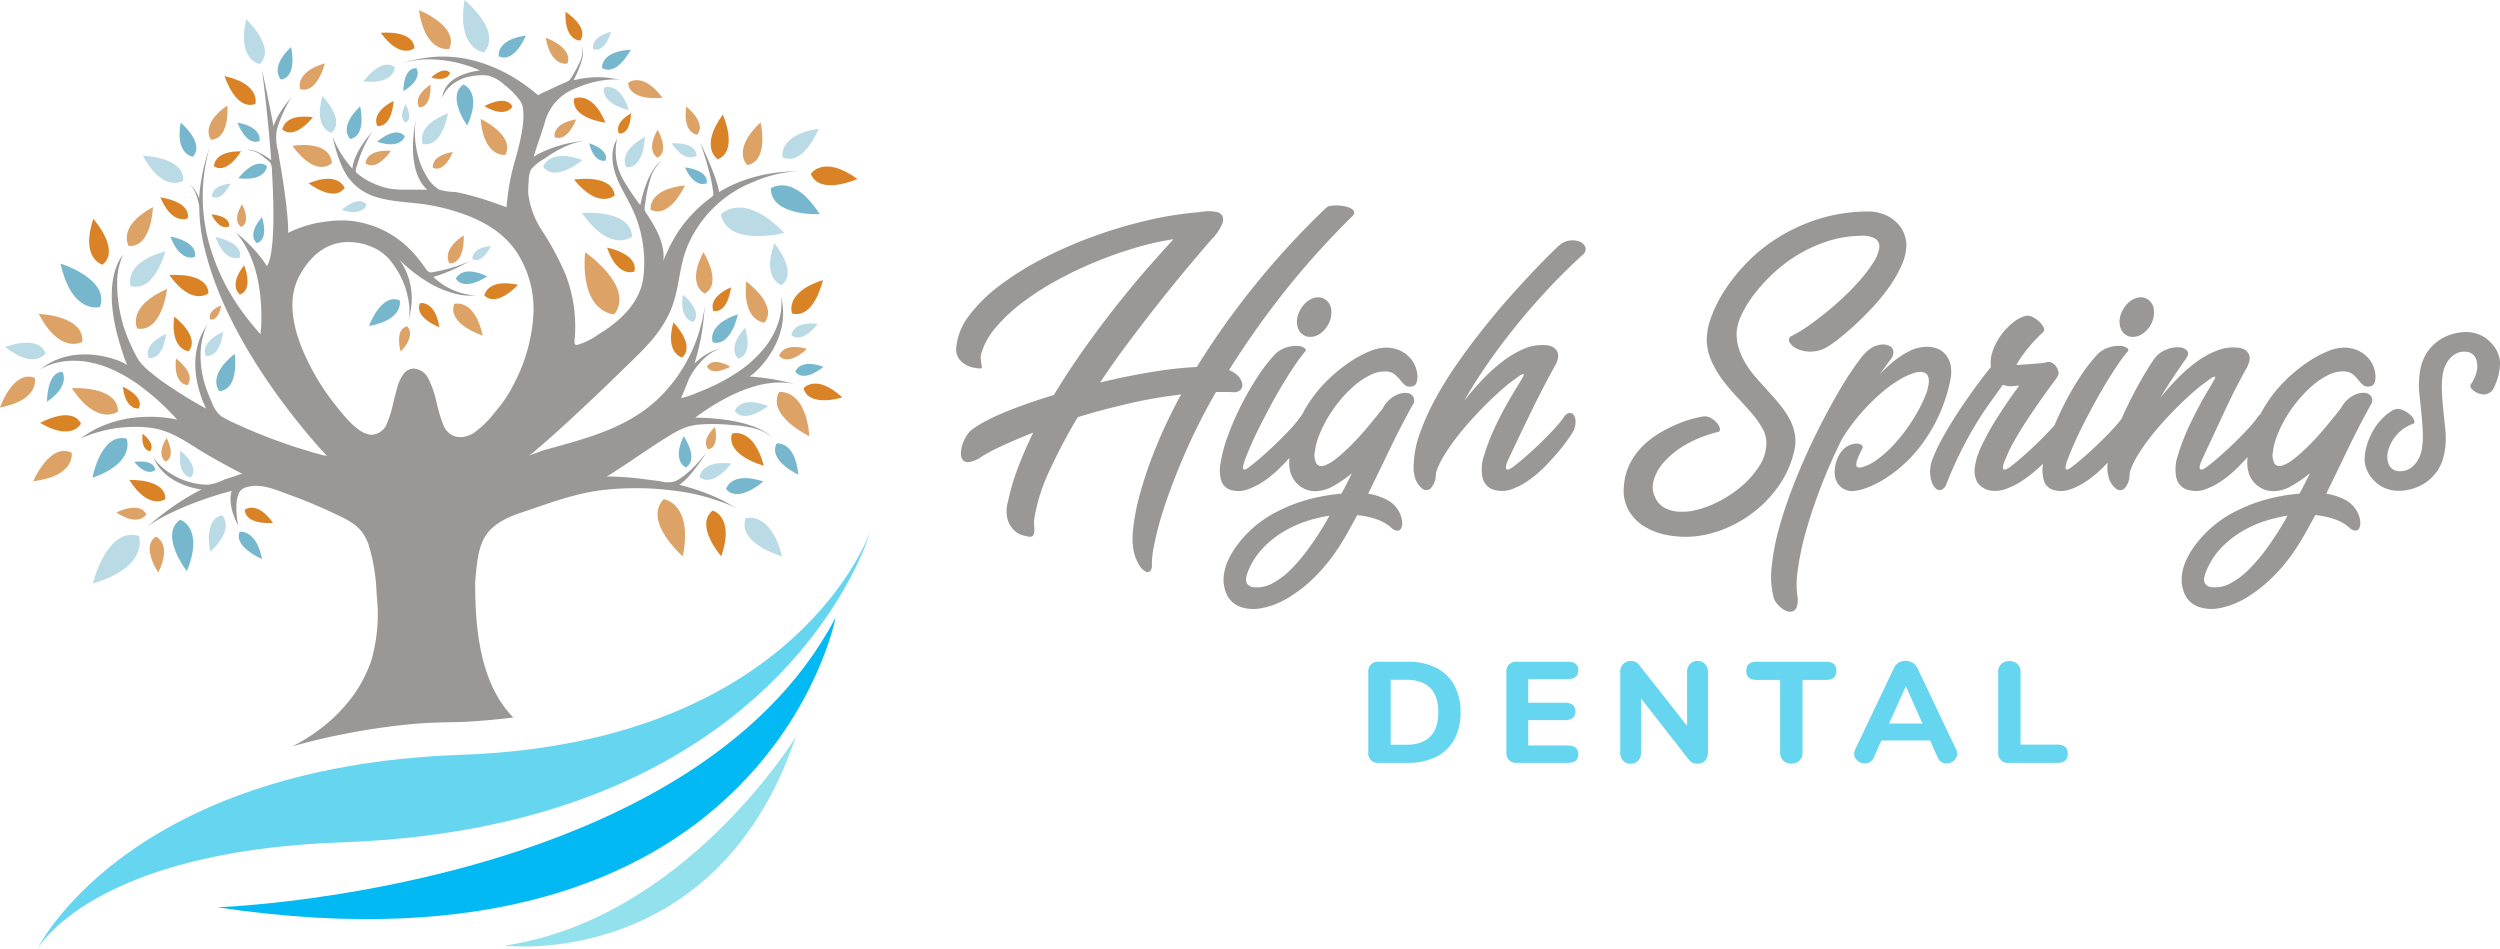 <svg xmlns="http://www.w3.org/2000/svg" width="368.633" height="140" viewBox="0 0 368.633 140"><defs><style>.a{fill:#999896;}.b{fill:#66d5ef;}.c{fill:#8e8e8e;}.d{fill:#93e1ed;}.e{fill:#dda266;}.f{fill:#d98326;}.g{fill:#76b7cd;}.h{fill:#badbe6;}.i{fill:#02b9f3;}</style></defs><g transform="translate(-107.325 -375.678)"><g transform="translate(248.327 405.968)"><path class="a" d="M496.991,447.727a.884.884,0,0,0-.439-.486,3.277,3.277,0,0,0-.9-.32,5.652,5.652,0,0,0-1.095-.136,5.212,5.212,0,0,0-1.018.06,1.194,1.194,0,0,0-.682.29,120.888,120.888,0,0,0-11.084,12.132,117.885,117.885,0,0,0-7.983,11.34,55.633,55.633,0,0,0-6.616.733q-3.725.607-7.647,1.551,2.217-3.316,4.609-6.479t4.588-5.93q2.2-2.767,4.076-4.984c1.249-1.482,2.283-2.7,3.118-3.651a2.363,2.363,0,0,0,.213-.273h.06a7.652,7.652,0,0,0,1.338-2.053,1.454,1.454,0,0,0,.03-1.2,1.2,1.2,0,0,0-.822-.562,4.834,4.834,0,0,0-1.2-.124,9.888,9.888,0,0,0-1.137.094c-.345.051-.55.077-.609.077a51.941,51.941,0,0,0-7.5,1.231,69.08,69.08,0,0,0-7.813,2.339,62.92,62.92,0,0,0-7.421,3.255,43.82,43.82,0,0,0-6.309,3.94,22.586,22.586,0,0,0-4.486,4.392,9.128,9.128,0,0,0-1.93,4.669,2.5,2.5,0,0,0,.349,1.687,3.148,3.148,0,0,0,1.048.958,3.889,3.889,0,0,0,1.231.439,5.951,5.951,0,0,0,.869.107c.162,0,.247-.055.256-.166a1.715,1.715,0,0,0-.043-.473,7.073,7.073,0,0,1-.107-.745,2.537,2.537,0,0,1,.136-1.018,10.589,10.589,0,0,1,2.173-3.753,24.482,24.482,0,0,1,3.864-3.591,41.225,41.225,0,0,1,5.031-3.238,56.378,56.378,0,0,1,5.717-2.735,60.023,60.023,0,0,1,5.913-2.083,42.639,42.639,0,0,1,5.581-1.261q-1.246,1.368-3.3,3.676t-4.473,5.325q-2.415,3.01-4.984,6.582t-4.882,7.4q-2.038.607-3.889,1.261t-3.438,1.308c-1.056.439-1.985.873-2.8,1.308a15.924,15.924,0,0,0-1.977,1.231,3.656,3.656,0,0,0-.835,1.005,5.646,5.646,0,0,0-.579,1.308,4.014,4.014,0,0,0-.179,1.274,1.346,1.346,0,0,0,.315.929,1.114,1.114,0,0,0,.976.243,4.278,4.278,0,0,0,1.734-.775,24.664,24.664,0,0,1,2.965-1.563c1.325-.618,2.884-1.282,4.665-1.994-.848,1.742-1.6,3.472-2.249,5.184a33.644,33.644,0,0,0-1.491,5.065,4.958,4.958,0,0,0,0,2.688,3.681,3.681,0,0,0,.975,1.521,2.942,2.942,0,0,0,1.214.686c.409.1.66.162.763.183.362.06.609.026.728-.107a.964.964,0,0,0,.213-.592,5.364,5.364,0,0,0-.013-.9,3.982,3.982,0,0,1,.013-.958,26.081,26.081,0,0,1,2.207-7.067A81.61,81.61,0,0,1,456.245,478q3.591-1.1,7.468-1.994a71.033,71.033,0,0,1,7.766-1.35,75.262,75.262,0,0,0-3.83,8.073,60.089,60.089,0,0,0-2.279,6.748,31.192,31.192,0,0,0-.976,5.112,10.228,10.228,0,0,0,.094,3.178,6.727,6.727,0,0,0,.805,2.049,2.546,2.546,0,0,0,.912.929.577.577,0,0,0,.716-.06,1.185,1.185,0,0,0,.243-.912,13.78,13.78,0,0,1,.332-2.893,44.969,44.969,0,0,1,1.478-5.534q1.074-3.342,2.931-7.689a91.931,91.931,0,0,1,4.716-9.368H477.9c.422,0,.84.008,1.244.03a1.356,1.356,0,0,0,1.082-.332,1.032,1.032,0,0,0,.273-.9,2.2,2.2,0,0,0-.562-1.095,3.552,3.552,0,0,0-1.4-.929,131.846,131.846,0,0,1,7.77-11.05,121.285,121.285,0,0,1,10.445-11.664C496.97,448.127,497.056,447.918,496.991,447.727Z" transform="translate(-438.321 -446.781)"/><path class="a" d="M561.309,480.426a2.042,2.042,0,0,0-1.005-1.593,1.8,1.8,0,0,0-.912-.243,2.355,2.355,0,0,0-.971.213,3.074,3.074,0,0,0-.912.622,4.024,4.024,0,0,0-.733.958,3.574,3.574,0,0,0-.456,1.125,3.2,3.2,0,0,0-.047,1.095,2.555,2.555,0,0,0,.319.929,1.819,1.819,0,0,0,.669.652,1.855,1.855,0,0,0,.929.243,2.494,2.494,0,0,0,.975-.2,3.188,3.188,0,0,0,.912-.609,3.858,3.858,0,0,0,.745-.958A3.486,3.486,0,0,0,561.309,480.426Z" transform="translate(-506.011 -465.04)"/><path class="a" d="M558.691,499.674a4.37,4.37,0,0,0-.32-1.308,4.164,4.164,0,0,0-.822-1.278,4.591,4.591,0,0,0-1.4-1,4.983,4.983,0,0,0-2.036-.443,6.391,6.391,0,0,0-2.432.532,15.9,15.9,0,0,0-3.012,1.627,23.758,23.758,0,0,0-3.161,2.586,19.493,19.493,0,0,0-2.829,3.434,19.991,19.991,0,0,0-1.018,1.764,2.512,2.512,0,0,0-.2.247,16.815,16.815,0,0,1-1.457,1.776q-.914.99-1.947,1.994t-2.083,1.93q-1.048.927-1.84,1.534a4.651,4.651,0,0,1-.622.443c-.2.111-.336.141-.426.089s-.124-.2-.094-.439a6.012,6.012,0,0,1,.349-1.154c.247-.652.562-1.419.958-2.313s.848-1.836,1.355-2.829,1.044-2.011,1.61-3.054,1.142-2.045,1.721-2.995,1.137-1.832,1.687-2.633a24.062,24.062,0,0,1,1.491-1.989c.141-.162.094-.332-.141-.5a1.923,1.923,0,0,0-1.018-.3,4.614,4.614,0,0,0-1.551.2,4.318,4.318,0,0,0-1.7.971,24.163,24.163,0,0,0-2.628,3.391,43.633,43.633,0,0,0-2.449,4.26,40.89,40.89,0,0,0-1.93,4.452,21.51,21.51,0,0,0-1.078,4.017,5.506,5.506,0,0,0,.119,2.611,2.1,2.1,0,0,0,1.644,1.4,4.079,4.079,0,0,0,2.432-.213,11.1,11.1,0,0,0,2.509-1.367,17.57,17.57,0,0,0,2.339-2.023c.392-.4.763-.8,1.112-1.184-.017.256-.026.515-.03.775a4.774,4.774,0,0,0,.256,1.563,3.781,3.781,0,0,0,1.994,2.219,3.735,3.735,0,0,0,1.64.349,5.392,5.392,0,0,0,2.616-.758,18.148,18.148,0,0,0,2.739-1.887c-.243.49-.494.984-.745,1.491s-.524,1.014-.805,1.521a26.982,26.982,0,0,0-5.461,1.018,23.542,23.542,0,0,0-4.315,1.781,16.708,16.708,0,0,0-5.551,4.729,11.864,11.864,0,0,0-1.4,2.356,6.98,6.98,0,0,0-.579,1.947,5.3,5.3,0,0,0,.473,3.178,3.613,3.613,0,0,0,1.989,1.7,6.067,6.067,0,0,0,3.089.17,11.719,11.719,0,0,0,3.77-1.444,20.583,20.583,0,0,0,4.043-3.135,25.941,25.941,0,0,0,3.876-4.907c.409-.652.805-1.329,1.2-2.041s.8-1.44,1.2-2.19a12.225,12.225,0,0,1,2.846.609,6.316,6.316,0,0,1,2.143,1.218,1.442,1.442,0,0,0,.929.469.627.627,0,0,0,.562-.349,1.737,1.737,0,0,0,.149-.912,3.454,3.454,0,0,0-.3-1.214,4.153,4.153,0,0,0-1.9-2.053,9.031,9.031,0,0,0-2.812-.929q1.578-3.22,3.178-6.552t3.357-6.492a1.183,1.183,0,0,0,.107-1.261,1.248,1.248,0,0,0-1.018-.562,3.142,3.142,0,0,0-1.627.392,4.463,4.463,0,0,0-1.687,1.615l-.243.392-.06.064q-1.067,1.367-2.237,2.752c-.78.92-1.551,1.764-2.309,2.522a25.411,25.411,0,0,1-2.16,1.947,5.858,5.858,0,0,1-1.764,1.035,1,1,0,0,1-1.142-.243,2.633,2.633,0,0,1-.243-1.87,9.364,9.364,0,0,1,.639-2.4,18,18,0,0,1,1.308-2.633,19.336,19.336,0,0,1,1.81-2.539,17.927,17.927,0,0,1,2.126-2.16,10.945,10.945,0,0,1,2.266-1.5,4.736,4.736,0,0,1,2.219-.533,2.235,2.235,0,0,1,1.427.456,6.21,6.21,0,0,1,.839.882,3.531,3.531,0,0,0,.745.745,1.27,1.27,0,0,0,1.154.047.755.755,0,0,0,.456-.533A2.671,2.671,0,0,0,558.691,499.674ZM545.357,521.1q-1.214,2.1-2.539,3.936a27.044,27.044,0,0,1-2.675,3.208,11.644,11.644,0,0,1-2.739,2.113,4.745,4.745,0,0,1-2.718.626,1.318,1.318,0,0,1-1.159-.626c-.2-.375-.111-1.005.273-1.9a10.807,10.807,0,0,1,2.053-3.178,14.219,14.219,0,0,1,2.888-2.369,16.346,16.346,0,0,1,3.391-1.6,21.22,21.22,0,0,1,3.591-.882Z" transform="translate(-490.699 -474.677)"/><path class="a" d="M611.324,472.015q2.217-2.8,4.788-5.581t5.427-5.4a1.057,1.057,0,0,0,.456-1.078,1.326,1.326,0,0,0-.716-.822,2.81,2.81,0,0,0-1.38-.26,2.862,2.862,0,0,0-1.585.579c-.141.1-.558.486-1.244,1.154s-1.546,1.542-2.569,2.616-2.177,2.326-3.455,3.757-2.569,2.961-3.877,4.592-2.582,3.327-3.83,5.091a56.49,56.49,0,0,0-3.331,5.291,36.056,36.056,0,0,0-2.369,5.172,15.19,15.19,0,0,0-.975,4.711,5.525,5.525,0,0,0,.29,2.343,3.2,3.2,0,0,0,.865,1.214.955.955,0,0,0,1.338.064,2.965,2.965,0,0,0,.763-1.977,1.284,1.284,0,0,1,.013-.183.891.891,0,0,0,.017-.183,11.8,11.8,0,0,1,1.184-2.509,28.543,28.543,0,0,1,1.887-2.722q1.061-1.367,2.279-2.705t2.4-2.492q1.189-1.157,2.236-2.053a19.1,19.1,0,0,1,1.776-1.384c.081-.06.2-.153.366-.273a3.053,3.053,0,0,1,.456-.29.474.474,0,0,1,.319-.077c.072.021.055.132-.047.337-.119.243-.4.711-.835,1.414s-.941,1.555-1.521,2.569-1.176,2.168-1.793,3.463a30.421,30.421,0,0,0-1.6,4.136,6.254,6.254,0,0,0-.226,3.421,2.414,2.414,0,0,0,1.989,1.781,4.079,4.079,0,0,0,2.432-.213,11.006,11.006,0,0,0,2.509-1.367,17.6,17.6,0,0,0,2.343-2.023q1.105-1.144,1.989-2.2t1.431-1.87c.366-.541.588-.89.669-1.052a3.071,3.071,0,0,0,.332-1.427,1.684,1.684,0,0,0-.273-.958.69.69,0,0,0-.639-.29,1.1,1.1,0,0,0-.758.55,16.9,16.9,0,0,1-1.461,1.776q-.914.99-1.947,1.994t-2.083,1.93q-1.048.927-1.836,1.534a3.951,3.951,0,0,1-.656.443.584.584,0,0,1-.486.089c-.111-.047-.153-.2-.123-.439a4.557,4.557,0,0,1,.413-1.154q1.642-3.5,3.357-7.025t3.514-6.752a4.32,4.32,0,0,0,.349-.882,1.7,1.7,0,0,0,.017-.912,1.525,1.525,0,0,0-.55-.763,2.379,2.379,0,0,0-1.308-.392,6.77,6.77,0,0,0-3.225.575,14.8,14.8,0,0,0-3.144,1.887,24.62,24.62,0,0,0-2.965,2.705q-1.431,1.521-2.616,3.042,1.335-2.371,3.161-5.048T611.324,472.015Z" transform="translate(-529.207 -453.723)"/><path class="a" d="M710.8,452.433a4.455,4.455,0,0,0-.916-1.627,5.543,5.543,0,0,0-1.836-1.367,6.621,6.621,0,0,0-3.029-.549,24.513,24.513,0,0,0-7.1,1.154,26.22,26.22,0,0,0-5.853,2.722,24.668,24.668,0,0,0-4.592,3.71,25.834,25.834,0,0,0-3.284,4.119,19.44,19.44,0,0,0-1.964,3.953,9.479,9.479,0,0,0-.622,3.225,7.966,7.966,0,0,0,.7,3.178,15.265,15.265,0,0,0,1.657,2.8,27.815,27.815,0,0,0,2.113,2.5q1.125,1.189,2.083,2.3a14.646,14.646,0,0,1,1.6,2.219,4.45,4.45,0,0,1,.639,2.236,6.318,6.318,0,0,1-1.065,3.438,13.261,13.261,0,0,1-2.692,3.037,17.039,17.039,0,0,1-3.57,2.313,14.294,14.294,0,0,1-3.681,1.248,8.351,8.351,0,0,1-2.1.089,4.793,4.793,0,0,1-1.781-.486,3.3,3.3,0,0,1-1.261-1.125,4.054,4.054,0,0,1-.609-1.828,4.209,4.209,0,0,1,.32-1.7,7,7,0,0,1,1.474-2.313,13.379,13.379,0,0,1,2.995-2.373,18.131,18.131,0,0,1,4.852-1.913c.221-.06.307-.23.256-.5a1.81,1.81,0,0,0-.439-.835,3.333,3.333,0,0,0-.912-.733,1.806,1.806,0,0,0-1.159-.213c-.26.043-.724.145-1.38.307a15.8,15.8,0,0,0-2.219.745,21.53,21.53,0,0,0-2.586,1.274,13.362,13.362,0,0,0-2.526,1.887,10.208,10.208,0,0,0-1.977,2.628,8.749,8.749,0,0,0-.954,3.468,6.05,6.05,0,0,0,.635,3.408,6.579,6.579,0,0,0,2.207,2.386,9.709,9.709,0,0,0,3.331,1.338,14.49,14.49,0,0,0,4.043.26,15.914,15.914,0,0,0,4.682-1.154,18.226,18.226,0,0,0,4.486-2.633,17.464,17.464,0,0,0,3.621-3.936,14.668,14.668,0,0,0,2.143-5.018,6.1,6.1,0,0,0,.042-2.462,7.424,7.424,0,0,0-.805-2.207,13.618,13.618,0,0,0-1.38-2.036q-.812-.99-1.7-1.96c-.6-.652-1.189-1.3-1.764-1.964a15.37,15.37,0,0,1-1.538-2.066,10.4,10.4,0,0,1-1.048-2.266,7.257,7.257,0,0,1-.32-2.556,7.121,7.121,0,0,1,.716-2.432,16.269,16.269,0,0,1,1.823-2.978,24.864,24.864,0,0,1,2.8-3.088A21.7,21.7,0,0,1,695,455.291a20.91,20.91,0,0,1,4.379-2.006,16.378,16.378,0,0,1,4.971-.809,3.463,3.463,0,0,1,2.19.473,1.436,1.436,0,0,1,.49,1.384,5.545,5.545,0,0,1-.852,2.053,20.516,20.516,0,0,1-1.827,2.445,34.224,34.224,0,0,1-2.462,2.573q-1.367,1.291-2.752,2.415t-2.692,2.023a19.825,19.825,0,0,1-2.279,1.38.624.624,0,0,0-.379.869,2.088,2.088,0,0,0,1.035.988,4.674,4.674,0,0,0,2.006.473,4.932,4.932,0,0,0,2.569-.716,14.753,14.753,0,0,0,1.534-1.082c.7-.537,1.483-1.193,2.343-1.977s1.755-1.661,2.675-2.645a28.825,28.825,0,0,0,2.509-3.054,18.65,18.65,0,0,0,1.853-3.208,7.631,7.631,0,0,0,.733-3.148A5.031,5.031,0,0,0,710.8,452.433Z" transform="translate(-570.938 -447.99)"/><path class="a" d="M746.882,498.182a3.641,3.641,0,0,0-.669-1.657,3.152,3.152,0,0,0-1.508-1.065,4.8,4.8,0,0,0-2.462-.077,5.07,5.07,0,0,0-1.427.49,12.958,12.958,0,0,0-1.491.882,13.351,13.351,0,0,0-1.5,1.184q-.748.671-1.444,1.4l1.551-2.126a1.774,1.774,0,0,0,.486-1.189,1.016,1.016,0,0,0-.473-.835,2.077,2.077,0,0,0-1.214-.26,3.584,3.584,0,0,0-1.687.579,6.957,6.957,0,0,0-1.615,1.67,40.186,40.186,0,0,0-2.3,3.391q-1.259,2.058-2.658,4.686t-2.722,5.517q-1.323,2.888-2.449,5.883t-1.87,5.811a32.683,32.683,0,0,0-.971,5.291,12.471,12.471,0,0,0,.26,4.332,2.5,2.5,0,0,0,.469.971,4.049,4.049,0,0,0,.775.775,2.608,2.608,0,0,0,.882.443,1.14,1.14,0,0,0,.805-.047,1.091,1.091,0,0,0,.532-.669,3.425,3.425,0,0,0,.094-1.444,12.945,12.945,0,0,1,.03-3.877,39.661,39.661,0,0,1,1.154-5.551q.85-3.1,2.219-6.675t3.195-7.25a30.369,30.369,0,0,1,2.616-3.544,29.1,29.1,0,0,1,2.812-2.871,20.409,20.409,0,0,1,2.735-2.066,10.8,10.8,0,0,1,2.39-1.159,3.231,3.231,0,0,1,1.078-.149,1.241,1.241,0,0,1,.7.226.947.947,0,0,1,.349.5,2.128,2.128,0,0,1,.094.639,6.483,6.483,0,0,1-.49,2.036,19.149,19.149,0,0,1-1.2,2.509,28.341,28.341,0,0,1-1.721,2.662,22.627,22.627,0,0,1-2.066,2.462,16.524,16.524,0,0,1-2.219,1.93,6.6,6.6,0,0,1-2.19,1.078,1.04,1.04,0,0,1-.562.03.352.352,0,0,1-.26-.349,2.329,2.329,0,0,1,.183-.895,11.8,11.8,0,0,1,.758-1.61.419.419,0,0,0-.183-.46,1.171,1.171,0,0,0-.652-.2,2.73,2.73,0,0,0-.941.166,2.826,2.826,0,0,0-1.005.626,4.046,4.046,0,0,0-.835,1.167,5.415,5.415,0,0,0-.486,1.8,3.375,3.375,0,0,0,.149,1.563,2.68,2.68,0,0,0,.656,1.005,2.37,2.37,0,0,0,.895.532,2.835,2.835,0,0,0,.822.149,7.227,7.227,0,0,0,2.13-.469,14.228,14.228,0,0,0,2.675-1.325,19.743,19.743,0,0,0,2.905-2.219,20.624,20.624,0,0,0,2.795-3.161,24.3,24.3,0,0,0,2.39-4.153,23.711,23.711,0,0,0,1.64-5.184A5.4,5.4,0,0,0,746.882,498.182Z" transform="translate(-600.227 -474.416)"/><path class="a" d="M841.075,493.671a4.374,4.374,0,0,0-.32-1.308,4.166,4.166,0,0,0-.822-1.278,4.591,4.591,0,0,0-1.4-1,4.984,4.984,0,0,0-2.036-.443,6.39,6.39,0,0,0-2.432.532,15.9,15.9,0,0,0-3.012,1.627,23.746,23.746,0,0,0-3.161,2.586,19.493,19.493,0,0,0-2.829,3.433q-.511.786-.946,1.623a1.783,1.783,0,0,0-.362.388,16.93,16.93,0,0,1-1.461,1.776c-.6.66-1.257,1.325-1.943,1.994s-1.384,1.312-2.083,1.93-1.316,1.129-1.84,1.534a3.953,3.953,0,0,1-.656.443.583.583,0,0,1-.486.089c-.111-.047-.153-.2-.124-.439a4.738,4.738,0,0,1,.413-1.154q1.642-3.5,3.191-6.846t3.344-6.565a4.334,4.334,0,0,0,.354-.882,1.661,1.661,0,0,0,.013-.912,1.515,1.515,0,0,0-.545-.763,2.413,2.413,0,0,0-1.308-.4,6.63,6.63,0,0,0-3.042.49,13.423,13.423,0,0,0-2.965,1.67,22.07,22.07,0,0,0-2.782,2.449q-1.342,1.38-2.5,2.812c.507-.852,1.078-1.755,1.7-2.705s1.329-1.977,2.1-3.071c.362-.507.413-.907.149-1.2a1.7,1.7,0,0,0-1.231-.486,4.405,4.405,0,0,0-1.853.349,3.815,3.815,0,0,0-1.717,1.338q-.428.575-1.112,1.687t-1.444,2.509q-.76,1.4-1.521,2.978c-.273.567-.528,1.129-.771,1.683a18.62,18.62,0,0,1-1.235,1.465q-.914.99-1.947,1.994t-2.083,1.93q-1.048.927-1.84,1.534a4.659,4.659,0,0,1-.622.443c-.192.111-.332.141-.426.089s-.119-.2-.089-.439a5.452,5.452,0,0,1,.349-1.154c.243-.652.562-1.419.958-2.313s.843-1.836,1.35-2.829,1.044-2.011,1.614-3.054,1.137-2.045,1.717-2.995,1.142-1.832,1.687-2.633,1.044-1.461,1.491-1.989c.141-.162.094-.332-.136-.5a1.949,1.949,0,0,0-1.018-.3,4.612,4.612,0,0,0-1.551.2,4.287,4.287,0,0,0-1.7.971,23.851,23.851,0,0,0-2.633,3.391,43.626,43.626,0,0,0-2.445,4.26q-.722,1.438-1.316,2.867c-.149.175-.307.354-.477.537q-.914.99-1.947,1.994t-2.083,1.93q-1.048.927-1.84,1.534a3.762,3.762,0,0,1-.652.443.591.591,0,0,1-.49.089c-.111-.047-.149-.2-.119-.439a4.5,4.5,0,0,1,.409-1.154,17.271,17.271,0,0,1,1.125-2.373q.728-1.31,1.6-2.662c.579-.9,1.167-1.789,1.764-2.658s1.146-1.649,1.64-2.326.907-1.24,1.235-1.674c.647-.869.4-1.1.277-1.568v0c-.047-.081-.1-.166-.158-.251a2.128,2.128,0,0,0-.592-.579,1.045,1.045,0,0,0-.805-.136,7.388,7.388,0,0,1-1.218.183c-.507.038-1,.081-1.487.119-.571.043-1.18.081-1.828.124a15.361,15.361,0,0,1,1.005-1.551q.518-.7,1.244-1.551a20.18,20.18,0,0,1,1.7-1.734.558.558,0,0,0,.077-.7,2.639,2.639,0,0,0-.639-.869,4.113,4.113,0,0,0-1-.682,1.529,1.529,0,0,0-1.052-.153,5.131,5.131,0,0,0-1.87,1.018,9.8,9.8,0,0,0-1.734,1.84,8.816,8.816,0,0,0-1.2,2.3,5.2,5.2,0,0,0-.273,2.386q-.728.882-1.687,2.16t-1.96,2.722q-1,1.444-1.964,2.978t-1.717,2.952a23.575,23.575,0,0,0-1.218,2.6,5.283,5.283,0,0,0-.426,1.977,4.8,4.8,0,0,0,.32,1.751,1.854,1.854,0,0,0,.686.882.768.768,0,0,0,.775.03,1.458,1.458,0,0,0,.622-.775q1.035-2.645,2.13-4.822T782.113,501q1.08-1.776,2.117-3.221t1.913-2.662a2.934,2.934,0,0,0,.746.2,3.238,3.238,0,0,0,.7.013c.213-.021.4-.038.562-.06a3.1,3.1,0,0,1,.4-.03q-1.7,2.307-3.071,4.469-.607.914-1.172,1.917t-1.048,1.96a15.81,15.81,0,0,0-.805,1.857,7.672,7.672,0,0,0-.409,1.623,3.556,3.556,0,0,0,.362,2.5,2.987,2.987,0,0,0,1.764,1.125,4.544,4.544,0,0,0,2.509-.243,11.675,11.675,0,0,0,2.616-1.384,21.121,21.121,0,0,0,2.479-2.023c.1-.094.2-.187.29-.281a5.487,5.487,0,0,0,.136,2.53,2.092,2.092,0,0,0,1.64,1.4,4.078,4.078,0,0,0,2.432-.213,11.094,11.094,0,0,0,2.509-1.367,17.589,17.589,0,0,0,2.343-2.023c.153-.158.3-.315.447-.469,0,.06-.008.119-.008.179a5.525,5.525,0,0,0,.29,2.343,3.2,3.2,0,0,0,.865,1.214.955.955,0,0,0,1.338.064,2.944,2.944,0,0,0,.763-1.977,1.118,1.118,0,0,1,.017-.2,1.853,1.853,0,0,0,.013-.226A11.577,11.577,0,0,1,806,505.548a26.733,26.733,0,0,1,1.828-2.633c.686-.882,1.427-1.751,2.219-2.616s1.563-1.661,2.326-2.4,1.478-1.4,2.16-1.977a19.709,19.709,0,0,1,1.747-1.35c.081-.064.2-.153.366-.277a2.812,2.812,0,0,1,.456-.285.474.474,0,0,1,.32-.077c.068.021.055.132-.047.332q-.185.364-.792,1.355c-.4.66-.869,1.474-1.4,2.449s-1.086,2.087-1.674,3.344a31.252,31.252,0,0,0-1.551,4.073,6.254,6.254,0,0,0-.226,3.421,2.414,2.414,0,0,0,1.989,1.781,4.076,4.076,0,0,0,2.432-.213,11,11,0,0,0,2.509-1.367,17.593,17.593,0,0,0,2.343-2.023c.43-.443.835-.878,1.21-1.3-.021.294-.034.592-.038.89a4.774,4.774,0,0,0,.256,1.563,3.781,3.781,0,0,0,1.994,2.219,3.734,3.734,0,0,0,1.64.349,5.38,5.38,0,0,0,2.616-.758,18.147,18.147,0,0,0,2.739-1.887c-.243.49-.494.984-.745,1.491s-.524,1.014-.805,1.521a26.982,26.982,0,0,0-5.461,1.018,23.548,23.548,0,0,0-4.315,1.781,16.711,16.711,0,0,0-5.551,4.729,11.867,11.867,0,0,0-1.4,2.356,6.987,6.987,0,0,0-.579,1.947,5.3,5.3,0,0,0,.473,3.178,3.613,3.613,0,0,0,1.989,1.7,6.066,6.066,0,0,0,3.088.17,11.719,11.719,0,0,0,3.77-1.444,20.582,20.582,0,0,0,4.043-3.135,25.772,25.772,0,0,0,3.877-4.907c.409-.652.809-1.329,1.2-2.041s.8-1.44,1.2-2.19a12.225,12.225,0,0,1,2.846.609,6.317,6.317,0,0,1,2.143,1.218,1.442,1.442,0,0,0,.929.469.627.627,0,0,0,.562-.349,1.735,1.735,0,0,0,.149-.912,3.454,3.454,0,0,0-.3-1.214,4.152,4.152,0,0,0-1.9-2.053,8.989,8.989,0,0,0-2.812-.929q1.578-3.221,3.178-6.552t3.357-6.492a1.183,1.183,0,0,0,.107-1.261,1.242,1.242,0,0,0-1.018-.562,3.142,3.142,0,0,0-1.627.392,4.463,4.463,0,0,0-1.687,1.615l-.243.392-.06.064q-1.067,1.367-2.236,2.752c-.78.92-1.551,1.764-2.309,2.522a25.422,25.422,0,0,1-2.16,1.947,5.858,5.858,0,0,1-1.764,1.035,1,1,0,0,1-1.142-.243,2.634,2.634,0,0,1-.243-1.87,9.361,9.361,0,0,1,.639-2.4,17.987,17.987,0,0,1,1.308-2.633,19.738,19.738,0,0,1,1.81-2.539,17.927,17.927,0,0,1,2.126-2.16,10.947,10.947,0,0,1,2.266-1.5,4.735,4.735,0,0,1,2.219-.532,2.257,2.257,0,0,1,1.431.456,6.416,6.416,0,0,1,.835.882,3.629,3.629,0,0,0,.746.745,1.269,1.269,0,0,0,1.154.047.746.746,0,0,0,.456-.532A2.671,2.671,0,0,0,841.075,493.671Zm-13.334,21.423q-1.214,2.1-2.539,3.936a26.65,26.65,0,0,1-2.675,3.208,11.646,11.646,0,0,1-2.739,2.113,4.744,4.744,0,0,1-2.718.626,1.318,1.318,0,0,1-1.159-.626c-.2-.375-.111-1.005.277-1.9a10.794,10.794,0,0,1,2.049-3.178,14.22,14.22,0,0,1,2.888-2.369,16.449,16.449,0,0,1,3.391-1.6,21.234,21.234,0,0,1,3.591-.882Z" transform="translate(-631.81 -468.675)"/><path class="a" d="M846.042,480.426a2.037,2.037,0,0,0-1-1.593,1.815,1.815,0,0,0-.912-.243,2.359,2.359,0,0,0-.975.213,3.127,3.127,0,0,0-.912.622,3.9,3.9,0,0,0-.729.958,3.477,3.477,0,0,0-.456,1.125,3.093,3.093,0,0,0-.047,1.095,2.554,2.554,0,0,0,.32.929,1.787,1.787,0,0,0,.669.652,1.832,1.832,0,0,0,.929.243,2.489,2.489,0,0,0,.971-.2,3.132,3.132,0,0,0,.912-.609,3.858,3.858,0,0,0,.745-.958A3.486,3.486,0,0,0,846.042,480.426Z" transform="translate(-669.451 -465.04)"/><path class="a" d="M945.759,495.582a7.771,7.771,0,0,1-.409,2.092,9.3,9.3,0,0,1-.613,1.448l0,0a1.7,1.7,0,0,1-1.167.711c-.861.149-2.509-.78-2.1-1.487a5.124,5.124,0,0,0,.831-1.768,3.126,3.126,0,0,0-.094-2.049,1.659,1.659,0,0,0-1.559-.976h-.017a2.338,2.338,0,0,0-1.095.162,3.127,3.127,0,0,0-.954.63,4.2,4.2,0,0,0-.741.988,4.457,4.457,0,0,0-.452,1.227,10.932,10.932,0,0,0-.187,2.633q.051,1.444.2,2.884c.008.06.013.119.021.175v.03c.1.89.183,1.725.268,2.535a12.229,12.229,0,0,1,.085,1.563c0,.119,0,.234-.008.349a10.171,10.171,0,0,1-.239,1.955c-.021.1-.047.2-.072.3s-.043.162-.064.243a3.173,3.173,0,0,1-.107.358c-.034.1-.068.192-.107.281-.051.115-.094.222-.132.311a2.208,2.208,0,0,1-.107.222,0,0,0,0,1,0,0,1.805,1.805,0,0,1-.111.213,6.714,6.714,0,0,1-.648.967,6.488,6.488,0,0,1-1.589,1.4c-.166.1-.332.192-.5.277a6.388,6.388,0,0,1-1.329.524,7.494,7.494,0,0,1-1.862.277,5.292,5.292,0,0,1-1.2-.115,2.778,2.778,0,0,1-.43-.119,4.6,4.6,0,0,1-1.534-.792,5.616,5.616,0,0,1-1.1-1.154,4.841,4.841,0,0,1-.652-1.333,3.8,3.8,0,0,1-.166-1.4,8.008,8.008,0,0,1,.409-2.1,10.744,10.744,0,0,1,.916-2,8.6,8.6,0,0,1,1.316-1.7,7.163,7.163,0,0,1,1.606-1.223,1.5,1.5,0,0,1,1.2-.034,3.6,3.6,0,0,1,1.15.656,2.543,2.543,0,0,1,.682.861c.128.294.072.486-.166.579a5.632,5.632,0,0,0-2.424,1.666,5.705,5.705,0,0,0-1.227,2.283,3.14,3.14,0,0,0,.1,2.053,1.666,1.666,0,0,0,1.555.976h.136a2.645,2.645,0,0,0,.976-.17,2.988,2.988,0,0,0,.954-.626,4.109,4.109,0,0,0,.741-.988,4.66,4.66,0,0,0,.456-1.227,10.927,10.927,0,0,0,.183-2.633q-.045-1.451-.2-2.884c-.008-.06-.013-.115-.021-.17,0-.021,0-.047,0-.064-.085-.805-.166-1.568-.243-2.309,0,0-.021-.175-.047-.469a10.6,10.6,0,0,1-.026-1.93.284.284,0,0,1,0-.06,9.538,9.538,0,0,1,.32-2.07c.026-.107.055-.2.089-.307h0c.008-.043.026-.085.038-.128a6.656,6.656,0,0,1,1.108-2,6.567,6.567,0,0,1,1.589-1.4,5.344,5.344,0,0,1,.5-.281,6.662,6.662,0,0,1,1.333-.524,7.491,7.491,0,0,1,1.862-.277,5.286,5.286,0,0,1,1.2.115,3.5,3.5,0,0,1,.426.119,4.525,4.525,0,0,1,1.534.8,5.464,5.464,0,0,1,1.1,1.146,4.842,4.842,0,0,1,.656,1.342A3.675,3.675,0,0,1,945.759,495.582Z" transform="translate(-718.14 -471.974)"/></g><g transform="translate(309.081 473.121)"><path class="b" d="M593.61,608.166a6.247,6.247,0,0,0-2.688-2.56,9.188,9.188,0,0,0-4.187-.886h-4.251a1.4,1.4,0,0,0-1.546,1.542v11.826a1.4,1.4,0,0,0,1.546,1.546h4.251a9.231,9.231,0,0,0,4.209-.89,6.118,6.118,0,0,0,2.675-2.569,8.233,8.233,0,0,0,.92-4.009A8.14,8.14,0,0,0,593.61,608.166Zm-7.11,8.8h-2.262v-9.581H586.5q4.761,0,4.758,4.78Q591.259,616.965,586.5,616.967Z" transform="translate(-580.937 -604.592)"/><path class="b" d="M637.788,617.074h-5.815v-3.745h5.393q1.566,0,1.568-1.269,0-1.291-1.568-1.291h-5.393V607.28h5.815q1.565,0,1.568-1.291,0-1.272-1.568-1.269H630.3a1.4,1.4,0,0,0-1.546,1.542v11.826a1.4,1.4,0,0,0,1.546,1.546h7.485c1.044,0,1.568-.426,1.568-1.269Q639.356,617.074,637.788,617.074Z" transform="translate(-608.386 -604.592)"/><path class="b" d="M680.648,604.926a1.492,1.492,0,0,0-1.129-.456,1.449,1.449,0,0,0-1.1.456,1.654,1.654,0,0,0-.422,1.172v7.936l-7.089-9.014a1.427,1.427,0,0,0-1.206-.55,1.492,1.492,0,0,0-1.129.456,1.626,1.626,0,0,0-.435,1.172v11.868a1.69,1.69,0,0,0,.422,1.2,1.461,1.461,0,0,0,1.12.456,1.423,1.423,0,0,0,1.112-.456,1.7,1.7,0,0,0,.413-1.2v-7.975l7.084,9.074a1.525,1.525,0,0,0,1.231.554,1.492,1.492,0,0,0,1.129-.456,1.661,1.661,0,0,0,.434-1.2V606.1A1.626,1.626,0,0,0,680.648,604.926Z" transform="translate(-630.99 -604.449)"/><path class="b" d="M723.506,604.72H713.35q-1.566,0-1.563,1.333,0,1.355,1.563,1.355h3.429v10.7a1.576,1.576,0,0,0,.452,1.184,1.64,1.64,0,0,0,1.2.447,1.62,1.62,0,0,0,1.206-.447,1.587,1.587,0,0,0,.443-1.184v-10.7h3.429q1.565,0,1.563-1.355Q725.069,604.718,723.506,604.72Z" transform="translate(-656.046 -604.592)"/><path class="b" d="M764.147,617.451l-5.713-12a1.872,1.872,0,0,0-.72-.758,1.961,1.961,0,0,0-1.014-.277,2.006,2.006,0,0,0-1,.264,1.653,1.653,0,0,0-.694.771l-5.713,12a1.681,1.681,0,0,0-.17.677,1.274,1.274,0,0,0,.486,1.005,1.664,1.664,0,0,0,1.1.413,1.442,1.442,0,0,0,.775-.221,1.42,1.42,0,0,0,.537-.669l1.12-2.5h7.174l1.12,2.5a1.418,1.418,0,0,0,.549.669,1.454,1.454,0,0,0,.763.221,1.635,1.635,0,0,0,1.091-.413,1.287,1.287,0,0,0,.473-1.005A1.74,1.74,0,0,0,764.147,617.451Zm-9.878-3.787,2.475-5.5,2.454,5.5Z" transform="translate(-677.479 -604.42)"/><path class="b" d="M807.7,616.8h-5.419V606.1a1.6,1.6,0,0,0-.443-1.184,1.862,1.862,0,0,0-2.411,0,1.6,1.6,0,0,0-.443,1.184v11.847a1.4,1.4,0,0,0,1.542,1.546H807.7q1.539,0,1.542-1.333Q809.245,616.8,807.7,616.8Z" transform="translate(-706.099 -604.449)"/></g><g transform="translate(107.325 375.678)"><path class="c" d="M123.7,500.906a9.083,9.083,0,0,1,1.325-.682A10.567,10.567,0,0,0,123.7,500.906Z" transform="translate(-116.723 -447.168)"/><path class="c" d="M146.626,470.484c-.055.226-.106.469-.149.724C146.52,470.948,146.571,470.71,146.626,470.484Z" transform="translate(-129.798 -430.097)"/><path class="c" d="M150.427,520.488q.645-.134,1.265-.2Q151.072,520.361,150.427,520.488Z" transform="translate(-132.066 -458.683)"/><path class="c" d="M153.647,520.07c.626-.081,1.227-.119,1.793-.136C154.874,519.951,154.273,519.994,153.647,520.07Z" transform="translate(-133.914 -458.482)"/><path class="c" d="M207.717,409.4c.136-.162.251-.294.345-.388C207.973,409.112,207.858,409.244,207.717,409.4Z" transform="translate(-164.951 -394.813)"/><path class="c" d="M229.789,459.726a8.785,8.785,0,0,0-2.522-.281A8.623,8.623,0,0,1,229.789,459.726Z" transform="translate(-176.172 -423.757)"/><path class="c" d="M233.2,460.114a8.067,8.067,0,0,1,2.07.852A8.382,8.382,0,0,0,233.2,460.114Z" transform="translate(-179.576 -424.145)"/><path class="c" d="M248.727,479.694a6.869,6.869,0,0,1,.038,2.62A6.953,6.953,0,0,0,248.727,479.694Z" transform="translate(-188.491 -435.384)"/><path class="c" d="M251.207,416.961c.021-.124.047-.239.068-.337C251.254,416.722,251.233,416.837,251.207,416.961Z" transform="translate(-189.914 -399.181)"/><path class="c" d="M264.2,526.461c.094.008.192.017.281.017a2.144,2.144,0,0,1-1.563-.464A3.075,3.075,0,0,0,264.2,526.461Z" transform="translate(-196.636 -461.972)"/><path class="c" d="M310.156,424.334h0a.7.7,0,0,0-.094.013Z" transform="translate(-223.7 -403.607)"/><path class="c" d="M343.837,542.031c.1-.085.2-.179.3-.277C344.037,541.852,343.935,541.95,343.837,542.031Z" transform="translate(-243.084 -471.007)"/><path class="c" d="M349.324,499.324c-.217.162-.443.341-.677.545C348.877,499.665,349.1,499.486,349.324,499.324Z" transform="translate(-245.845 -446.652)"/><path class="c" d="M354.537,436.244c.149.4.285.8.4,1.163C354.822,437.045,354.686,436.653,354.537,436.244Z" transform="translate(-249.226 -410.443)"/><path class="c" d="M355.467,438.974c.081.251.145.494.192.711C355.608,439.468,355.544,439.23,355.467,438.974Z" transform="translate(-249.76 -412.01)"/><path class="d" d="M324.906,630.723s-16.362,26.86-42.952,30.792C281.954,661.516,313.224,665.356,324.906,630.723Z" transform="translate(-207.563 -522.076)"/><g transform="translate(0 55.536)"><path class="e" d="M112.45,506.231c-3.186-1.261-5.125,4.37-5.125,4.37C113.3,509.462,112.45,506.231,112.45,506.231Z" transform="translate(-107.325 -506.047)"/></g><g transform="translate(44.185 9.337)"><path class="e" d="M211.123,401.4c2.574.726,3.632-3.8,3.632-3.8C210.209,398.955,211.123,401.4,211.123,401.4Z" transform="translate(-211.048 -397.597)"/></g><g transform="translate(58.837 48.111)"><path class="e" d="M246.624,488.616c-1.9.467-.938,3.727-.938,3.727C248.086,489.838,246.624,488.616,246.624,488.616Z" transform="translate(-245.443 -488.616)"/></g><g transform="translate(10.589 57.223)"><path class="e" d="M139,513.459c-.081-3.882-6.814-3.436-6.814-3.436C135.993,515.761,139,513.459,139,513.459Z" transform="translate(-132.182 -510.007)"/></g><g transform="translate(5.71 46.278)"><path class="e" d="M127.151,488.435c.321-3.869-6.422-4.122-6.422-4.122C123.926,490.414,127.151,488.435,127.151,488.435Z" transform="translate(-120.729 -484.313)"/></g><g transform="translate(102.623 37.183)"><path class="e" d="M349.517,469.074c2.7-1.543-.191-6.11-.191-6.11C346.747,467.842,349.517,469.074,349.517,469.074Z" transform="translate(-348.227 -462.964)"/></g><g transform="translate(30.752 15.546)"><path class="e" d="M179.874,417.221c2.845-.121,2.412-5.05,2.412-5.05C178.139,415.055,179.874,417.221,179.874,417.221Z" transform="translate(-179.514 -412.171)"/></g><g transform="translate(34.956 30.128)"><path class="e" d="M190,449.735c1.526-.742.118-3.333.118-3.333C188.537,448.964,190,449.735,190,449.735Z" transform="translate(-189.383 -446.402)"/></g><g transform="translate(31.555 22.311)"><path class="f" d="M181.4,430.261c1.943,1.263,3.983-2.208,3.983-2.208C181.273,428.006,181.4,430.261,181.4,430.261Z" transform="translate(-181.4 -428.052)"/></g><g transform="translate(66.828 44.754)"><path class="e" d="M264.353,480.785c-1.1,3,4.2,4.687,4.2,4.687C267.351,479.92,264.353,480.785,264.353,480.785Z" transform="translate(-264.202 -480.736)"/></g><g transform="translate(71.417 14.862)"><path class="f" d="M279.117,411.417c-.96-1.876-4.143-.062-4.143-.062C278.2,413.254,279.117,411.417,279.117,411.417Z" transform="translate(-274.974 -410.567)"/></g><g transform="translate(63.573 10.389)"><path class="f" d="M259.349,400.418c-.977-1.088-2.789.694-2.789.694C259.058,401.813,259.349,400.418,259.349,400.418Z" transform="translate(-256.56 -400.066)"/></g><g transform="translate(61.592 12.479)"><path class="e" d="M252.142,408.336c1.9-.063,1.646-3.364,1.646-3.364C250.995,406.876,252.142,408.336,252.142,408.336Z" transform="translate(-251.909 -404.972)"/></g><g transform="translate(63.822 22.423)"><path class="e" d="M257.16,430.645c1.747.761,2.931-2.331,2.931-2.331C256.75,428.834,257.16,430.645,257.16,430.645Z" transform="translate(-257.144 -428.314)"/></g><g transform="translate(23.643 29.101)"><path class="f" d="M166.871,447.074c.42-2.553-4.045-3.082-4.045-3.082C164.622,448.217,166.871,447.074,166.871,447.074Z" transform="translate(-162.826 -443.992)"/></g><g transform="translate(83.373 1.739)"><path class="f" d="M305.221,384c1.388-1.988-2.172-4.241-2.172-4.241C302.859,384.058,305.221,384,305.221,384Z" transform="translate(-303.038 -379.761)"/></g><g transform="translate(53.893 22.224)"><path class="e" d="M233.837,429.706c1.722,1.249,3.754-1.839,3.754-1.839C233.825,427.633,233.837,429.706,233.837,429.706Z" transform="translate(-233.837 -427.849)"/></g><g transform="translate(25.597 46.691)"><path class="f" d="M169.635,490.381c1.782-2.176-2.135-5.1-2.135-5.1C166.9,490.235,169.635,490.381,169.635,490.381Z" transform="translate(-167.413 -485.282)"/></g><g transform="translate(25.116 34.877)"><path class="g" d="M169.892,460.55c.488-2.337-3.608-3-3.608-3C167.774,461.515,169.892,460.55,169.892,460.55Z" transform="translate(-166.284 -457.549)"/></g><g transform="translate(17.153 74.858)"><path class="e" d="M152.013,552.4c-.927-2.055-4.421-.285-4.421-.285C150.933,554.31,152.013,552.4,152.013,552.4Z" transform="translate(-147.592 -551.403)"/></g><g transform="translate(23.798 64.567)"><path class="e" d="M163.832,530.727c1.6-.773.128-3.482.128-3.482C162.3,529.919,163.832,530.727,163.832,530.727Z" transform="translate(-163.189 -527.245)"/></g><g transform="translate(43.131 21.38)"><path class="e" d="M214.389,428.521c-.368-3.537-5.815-2.518-5.815-2.518C212.123,430.9,214.389,428.521,214.389,428.521Z" transform="translate(-208.574 -425.867)"/></g><g transform="translate(114.889 51.157)"><path class="e" d="M377.021,497.087c1.444,1.6,4.1-1.035,4.1-1.035C377.443,495.031,377.021,497.087,377.021,497.087Z" transform="translate(-377.021 -495.768)"/></g><g transform="translate(109.957 41.508)"><path class="e" d="M368.213,479.175c2.079-2.658-2.7-6.059-2.7-6.059C364.925,479.075,368.213,479.175,368.213,479.175Z" transform="translate(-365.443 -473.116)"/></g><g transform="translate(25.893 52.859)"><path class="e" d="M169.851,503.7c1.366-1.694-1.683-3.932-1.683-3.932C167.732,503.6,169.851,503.7,169.851,503.7Z" transform="translate(-168.108 -499.763)"/></g><g transform="translate(4.898 66.49)"><path class="e" d="M124.495,532.026c-3.24-1.547-5.672,4.2-5.672,4.2C125.148,535.464,124.495,532.026,124.495,532.026Z" transform="translate(-118.823 -531.761)"/></g><g transform="translate(33.113 11.23)"><path class="f" d="M189.6,406.136c-2.925,1.067-4.547-4.1-4.547-4.1C190.453,403.222,189.6,406.136,189.6,406.136Z" transform="translate(-185.057 -402.04)"/></g><g transform="translate(45.499 26.358)"><path class="f" d="M219.445,438.911c-1.579,2.222-5.314-.694-5.314-.694C218.609,436.388,219.445,438.911,219.445,438.911Z" transform="translate(-214.131 -437.552)"/></g><g transform="translate(41.644 17.19)"><path class="f" d="M205.082,417.95c1.895,1.583,4.494-1.831,4.494-1.831C205.233,415.548,205.082,417.95,205.082,417.95Z" transform="translate(-205.082 -416.031)"/></g><g transform="translate(34.739 39.111)"><path class="f" d="M189.518,471.806c2.085-.756.609-4.317.609-4.317C187.721,470.6,189.518,471.806,189.518,471.806Z" transform="translate(-188.873 -467.489)"/></g><g transform="translate(5.915 61.227)"><path class="f" d="M127.233,520.649c-1.386-2.733-6.022-.112-6.022-.112C125.885,523.314,127.233,520.649,127.233,520.649Z" transform="translate(-121.211 -519.405)"/></g><g transform="translate(19.069 70.768)"><path class="f" d="M157.411,544.624c0-3.064-5.323-2.818-5.323-2.818C155.006,546.394,157.411,544.624,157.411,544.624Z" transform="translate(-152.088 -541.802)"/></g><g transform="translate(18.109 57.03)"><path class="f" d="M152.195,512.754c.875-1.823-2.359-3.2-2.359-3.2C150.257,513.118,152.195,512.754,152.195,512.754Z" transform="translate(-149.836 -509.554)"/></g><g transform="translate(20.987 63.957)"><path class="f" d="M157.734,528.391c.894-1.111-1.105-2.576-1.105-2.576C156.345,528.33,157.734,528.391,157.734,528.391Z" transform="translate(-156.59 -525.815)"/></g><g transform="translate(36.097 74.858)"><path class="f" d="M192.06,551.708c.12,2.334,4.162,1.943,4.162,1.943C193.825,550.267,192.06,551.708,192.06,551.708Z" transform="translate(-192.06 -551.403)"/></g><g transform="translate(31.177 31.602)"><path class="f" d="M183.124,451.642c.177-1.6-2.612-1.779-2.612-1.779C181.766,452.425,183.124,451.642,183.124,451.642Z" transform="translate(-180.512 -449.863)"/></g><g transform="translate(13.142 32.263)"><path class="f" d="M140.157,458.182c2.715-2.229-1.369-6.767-1.369-6.767C136.84,457.335,140.157,458.182,140.157,458.182Z" transform="translate(-138.175 -451.415)"/></g><g transform="translate(55.464 14.87)"><path class="f" d="M237.7,414.286c2.237.2,2.406-3.7,2.406-3.7C236.562,412.414,237.7,414.286,237.7,414.286Z" transform="translate(-237.524 -410.585)"/></g><g transform="translate(92.614 11.817)"><path class="e" d="M324.733,403.821c.226,2.806,5.079,2.193,5.079,2.193C326.807,402.025,324.733,403.821,324.733,403.821Z" transform="translate(-324.733 -403.418)"/></g><g transform="translate(119.563 24.547)"><path class="f" d="M387.993,434.4c1.306,3.263,6.869.74,6.869.74C389.8,431.491,387.993,434.4,387.993,434.4Z" transform="translate(-387.993 -433.3)"/></g><g transform="translate(96.148 19.132)"><path class="e" d="M333.84,424.709c1.855-.976.014-4.119.014-4.119C332,423.815,333.84,424.709,333.84,424.709Z" transform="translate(-333.028 -420.59)"/></g><g transform="translate(81.758 17.602)"><path class="e" d="M299.268,419.613c1.934.807,3.183-2.615,3.183-2.615C298.786,417.628,299.268,419.613,299.268,419.613Z" transform="translate(-299.247 -416.998)"/></g><g transform="translate(105.065 42.358)"><path class="f" d="M354.088,478.615c2.195.334,2.6-3.5,2.6-3.5C353.085,476.7,354.088,478.615,354.088,478.615Z" transform="translate(-353.96 -475.112)"/></g><g transform="translate(101.094 15.704)"><path class="e" d="M346.345,416.7c1.484-1.711-1.6-4.153-1.6-4.153C344.145,416.516,346.345,416.7,346.345,416.7Z" transform="translate(-344.639 -412.542)"/></g><g transform="translate(98.934 47.529)"><path class="f" d="M341.229,492.421c2.014-1.818-1.3-5.172-1.3-5.172C338.639,491.887,341.229,492.421,341.229,492.421Z" transform="translate(-339.569 -487.249)"/></g><g transform="translate(104.133 75.275)"><path class="f" d="M352.732,552.383c-2.738,2.179,1.259,6.762,1.259,6.762C356.023,553.278,352.732,552.383,352.732,552.383Z" transform="translate(-351.773 -552.383)"/></g><g transform="translate(91.125 16.707)"><path class="f" d="M321.4,417.884c1.762.077,1.757-2.987,1.757-2.987C320.444,416.456,321.4,417.884,321.4,417.884Z" transform="translate(-321.236 -414.897)"/></g><g transform="translate(104.792 16.894)"><path class="f" d="M354.359,421.923c3.14-1.232.754-6.588.754-6.588C351.579,420.167,354.359,421.923,354.359,421.923Z" transform="translate(-353.32 -415.335)"/></g><g transform="translate(89.509 36.513)"><path class="f" d="M321.477,464.92c.624-2.655-4.034-3.53-4.034-3.53C319.031,465.96,321.477,464.92,321.477,464.92Z" transform="translate(-317.443 -461.39)"/></g><g transform="translate(84.633 26.358)"><path class="f" d="M312,440c-.387-3.252-6-2.324-6-2.324C309.666,442.177,312,440,312,440Z" transform="translate(-305.996 -437.551)"/></g><g transform="translate(84.625 14.379)"><path class="f" d="M306.011,409.59c-.494,2.927,4.625,3.555,4.625,3.555C308.6,408.291,306.011,409.59,306.011,409.59Z" transform="translate(-305.977 -409.432)"/></g><g transform="translate(107.822 63.851)"><path class="f" d="M360.554,525.643c-1.015,3.238,4.686,4.745,4.686,4.745C363.683,524.573,360.554,525.643,360.554,525.643Z" transform="translate(-360.433 -525.565)"/></g><g transform="translate(114.535 57.787)"><path class="e" d="M376.533,511.343c-1.86,3.562,4.469,6.512,4.469,6.512C380.4,510.751,376.533,511.343,376.533,511.343Z" transform="translate(-376.191 -511.331)"/></g><g transform="translate(116.686 41.294)"><path class="f" d="M381.348,477.544c3.3.868,4.548-4.93,4.548-4.93C380.127,474.45,381.348,477.544,381.348,477.544Z" transform="translate(-381.24 -472.614)"/></g><g transform="translate(118.487 56.558)"><path class="f" d="M385.467,509.143c.754,2.889,5.711,1.352,5.711,1.352C387.3,506.884,385.467,509.143,385.467,509.143Z" transform="translate(-385.467 -508.445)"/></g><g transform="translate(56.155 4.807)"><path class="f" d="M244.1,389.262c-.164-2.767-4.956-2.265-4.956-2.265C242.022,390.988,244.1,389.262,244.1,389.262Z" transform="translate(-239.146 -386.962)"/></g><g transform="translate(24.98 40.533)"><path class="f" d="M171.73,473.538c-.173-3.229-5.766-2.675-5.766-2.675C169.293,475.536,171.73,473.538,171.73,473.538Z" transform="translate(-165.964 -470.827)"/></g><g transform="translate(61.785 44.689)"><path class="f" d="M252.5,480.6c-.912,2.138,2.872,3.552,2.872,3.552C254.709,480.088,252.5,480.6,252.5,480.6Z" transform="translate(-252.362 -480.583)"/></g><g transform="translate(66.017 34.705)"><path class="e" d="M262.576,461.288c2.356-.055,2.076-4.142,2.076-4.142C261.174,459.467,262.576,461.288,262.576,461.288Z" transform="translate(-262.296 -457.146)"/></g><g transform="translate(71.417 41.768)"><path class="f" d="M274.974,475.529c1.894,1.855,4.965-1.578,4.965-1.578C275.339,472.971,274.974,475.529,274.974,475.529Z" transform="translate(-274.974 -473.727)"/></g><g transform="translate(22.066 79.131)"><path class="e" d="M160.064,561.434c-2.3,1.412.336,5.287.336,5.287C162.5,562.424,160.064,561.434,160.064,561.434Z" transform="translate(-159.124 -561.434)"/></g><g transform="translate(20.028 42.607)"><path class="e" d="M154.548,481.543c3.678.585,4.4-5.847,4.4-5.847C152.886,478.316,154.548,481.543,154.548,481.543Z" transform="translate(-154.34 -475.696)"/></g><g transform="translate(104.084 62.97)"><path class="e" d="M352.008,526.789c1.714-.343.984-3.292.984-3.292C350.75,525.64,352.008,526.789,352.008,526.789Z" transform="translate(-351.656 -523.497)"/></g><g transform="translate(104.237 53.376)"><path class="e" d="M352.016,501.646c.806,1.551,3.436.029,3.436.029C352.77,500.118,352.016,501.646,352.016,501.646Z" transform="translate(-352.016 -500.976)"/></g><g transform="translate(109.53 18.04)"><path class="e" d="M365.1,424.33c3.3-.621,1.963-6.3,1.963-6.3C362.706,422.094,365.1,424.33,365.1,424.33Z" transform="translate(-364.443 -418.027)"/></g><g transform="translate(80.466 5.558)"><path class="e" d="M299.4,392.538c.953-2.34-3.184-3.812-3.184-3.812C297.011,393.138,299.4,392.538,299.4,392.538Z" transform="translate(-296.216 -388.726)"/></g><g transform="translate(96.955 73.607)"><path class="e" d="M335.825,548.466c-3.114,3.282,2.83,8.43,2.83,8.43C340.2,549.019,335.825,548.466,335.825,548.466Z" transform="translate(-334.923 -548.466)"/></g><g transform="translate(95.928 27.35)"><path class="e" d="M332.524,443.453c2.811,1.421,5.057-3.572,5.057-3.572C332.019,440.425,332.524,443.453,332.524,443.453Z" transform="translate(-332.512 -439.881)"/></g><g transform="translate(70.861 17.53)"><path class="e" d="M277.31,422.135c1.516-2.9-3.642-5.306-3.642-5.306C274.155,422.618,277.31,422.135,277.31,422.135Z" transform="translate(-273.668 -416.829)"/></g><g transform="translate(86.201 37.19)"><path class="e" d="M314.066,472.137c3.085-4.126-4.322-9.158-4.322-9.158C309.044,472.093,314.066,472.137,314.066,472.137Z" transform="translate(-309.677 -462.979)"/></g><g transform="translate(21.779 49.24)"><path class="h" d="M158.585,494.805c2.2.314,2.577-3.538,2.577-3.538C157.561,492.892,158.585,494.805,158.585,494.805Z" transform="translate(-158.451 -491.267)"/></g><g transform="translate(30.199 48.928)"><path class="h" d="M178.349,494.072c2.2.314,2.577-3.538,2.577-3.538C177.325,492.159,178.349,494.072,178.349,494.072Z" transform="translate(-178.215 -490.534)"/></g><g transform="translate(13.698 78.861)"><path class="h" d="M146.256,560.951c-4.77-1.371-6.775,7.018-6.775,7.018C147.93,565.489,146.256,560.951,146.256,560.951Z" transform="translate(-139.481 -560.799)"/></g><g transform="translate(19.174 37.048)"><path class="h" d="M152.421,467.756c3.518,1.084,5.124-5.11,5.124-5.11C151.244,464.366,152.421,467.756,152.421,467.756Z" transform="translate(-152.334 -462.646)"/></g><g transform="translate(47.158 14.161)"><path class="h" d="M219.767,414.34c2.111-1.905-1.363-5.42-1.363-5.42C217.053,413.781,219.767,414.34,219.767,414.34Z" transform="translate(-218.027 -408.92)"/></g><g transform="translate(100.597 43.444)"><path class="h" d="M345.125,481.689c1.44-1.658-1.552-4.028-1.552-4.028C342.991,481.514,345.125,481.689,345.125,481.689Z" transform="translate(-343.472 -477.661)"/></g><g transform="translate(103.157 68.271)"><path class="h" d="M349.482,538.015c2.015,1.618,4.665-2.008,4.665-2.008C349.591,535.5,349.482,538.015,349.482,538.015Z" transform="translate(-349.482 -535.94)"/></g><g transform="translate(106.291 30.602)"><path class="h" d="M356.839,448.533c1.01,4.858,9.365,2.724,9.365,2.724C360.074,444.938,356.839,448.533,356.839,448.533Z" transform="translate(-356.839 -447.514)"/></g><g transform="translate(35.966 2.826)"><path class="h" d="M194.1,388.946c2.5-2.49-2.02-6.633-2.02-6.633C190.706,388.418,194.1,388.946,194.1,388.946Z" transform="translate(-191.755 -382.313)"/></g><g transform="translate(31.252 27.067)"><path class="h" d="M180.7,441.164c1.521.752,2.707-1.948,2.707-1.948C180.41,439.535,180.7,441.164,180.7,441.164Z" transform="translate(-180.689 -439.216)"/></g><g transform="translate(69.67 36.264)"><path class="h" d="M270.88,462.754c1.521.752,2.708-1.948,2.708-1.948C270.594,461.125,270.88,462.754,270.88,462.754Z" transform="translate(-270.873 -460.806)"/></g><g transform="translate(21.058 22.96)"><path class="h" d="M162.709,433.286c.247-3.56-5.952-3.71-5.952-3.71C159.77,435.145,162.709,433.286,162.709,433.286Z" transform="translate(-156.757 -429.576)"/></g><g transform="translate(89.055 12.826)"><path class="h" d="M316.443,405.865c-.636,2.416,3.609,3.331,3.609,3.331C318.709,404.971,316.443,405.865,316.443,405.865Z" transform="translate(-316.379 -405.786)"/></g><g transform="translate(62.206 16.707)"><path class="h" d="M253.484,419.417c2.918.592,3.717-4.52,3.717-4.52C252.267,416.782,253.484,419.417,253.484,419.417Z" transform="translate(-253.351 -414.897)"/></g><g transform="translate(113.538 35.868)"><path class="h" d="M375.561,466.052c2.521-1.952-1.066-6.175-1.066-6.175C372.574,465.2,375.561,466.052,375.561,466.052Z" transform="translate(-373.85 -459.877)"/></g><g transform="translate(85.813 31.375)"><path class="h" d="M316.159,452.855c-.2-4.153-7.393-3.485-7.393-3.485C313.009,455.405,316.159,452.855,316.159,452.855Z" transform="translate(-308.766 -449.33)"/></g><g transform="translate(59.28 15.376)"><path class="h" d="M247.024,414.47c1.208-.651-.017-2.7-.017-2.7C245.816,413.9,247.024,414.47,247.024,414.47Z" transform="translate(-246.482 -411.773)"/></g><g transform="translate(31.763 34.96)"><path class="h" d="M185.494,460.748c.488-2.337-3.608-3-3.608-3C183.376,461.712,185.494,460.748,185.494,460.748Z" transform="translate(-181.886 -457.746)"/></g><g transform="translate(26.517 66.453)"><path class="h" d="M171.206,535.616c1.4-1.633-1.541-3.943-1.541-3.943C169.114,535.454,171.206,535.616,171.206,535.616Z" transform="translate(-169.573 -531.673)"/></g><g transform="translate(30.804 75.994)"><path class="h" d="M181.594,554.07c-2.821.482-1.763,5.342-1.763,5.342C183.6,556.009,181.594,554.07,181.594,554.07Z" transform="translate(-179.637 -554.07)"/></g><g transform="translate(0.767 50.527)"><path class="h" d="M115.069,495.889c-.981-2.9-5.944-.972-5.944-.972C113.354,498.334,115.069,495.889,115.069,495.889Z" transform="translate(-109.125 -494.288)"/></g><g transform="translate(116.686 47.702)"><path class="h" d="M381.24,489.372c1.673,1.356,3.9-1.655,3.9-1.655C381.341,487.275,381.24,489.372,381.24,489.372Z" transform="translate(-381.24 -487.656)"/></g><g transform="translate(115.362 18.971)"><path class="h" d="M378.161,424.434c3.166,1.384,5.322-4.222,5.322-4.222C377.423,421.147,378.161,424.434,378.161,424.434Z" transform="translate(-378.132 -420.212)"/></g><g transform="translate(80.086 22.996)"><path class="h" d="M295.324,431.274c1.841,2.363,5.8-1.019,5.8-1.019C296.118,428.465,295.324,431.274,295.324,431.274Z" transform="translate(-295.324 -429.659)"/></g><g transform="translate(109.776 76.344)"><path class="h" d="M365.172,554.972c-1.238,3.758,5.385,5.612,5.385,5.612C368.84,553.777,365.172,554.972,365.172,554.972Z" transform="translate(-365.018 -554.892)"/></g><g transform="translate(68.278)"><path class="h" d="M270.7,383.4c2.783-3.135-2.878-7.719-2.878-7.719C266.634,383.019,270.7,383.4,270.7,383.4Z" transform="translate(-267.606 -375.678)"/></g><g transform="translate(99.026 21.112)"><path class="h" d="M343.469,427.09c-.052-2.1-3.684-1.842-3.684-1.842C341.853,428.338,343.469,427.09,343.469,427.09Z" transform="translate(-339.785 -425.238)"/></g><g transform="translate(87.435 4.676)"><path class="h" d="M312.617,389.246c1.792.563,2.629-2.592,2.629-2.592C312.026,387.513,312.617,389.246,312.617,389.246Z" transform="translate(-312.574 -386.654)"/></g><g transform="translate(92.114 20.168)"><path class="h" d="M323.794,427.527c2.677.156,2.737-4.5,2.737-4.5C322.372,425.333,323.794,427.527,323.794,427.527Z" transform="translate(-323.559 -423.022)"/></g><g transform="translate(108.349 59.298)"><path class="h" d="M361.669,516.172c1.495,2.03,4.9-.725,4.9-.725C362.4,513.827,361.669,516.172,361.669,516.172Z" transform="translate(-361.669 -514.876)"/></g><g transform="translate(50.368 29.658)"><path class="h" d="M229.265,445.8c-1.237-1.476-3.7.787-3.7.787C228.818,447.622,229.265,445.8,229.265,445.8Z" transform="translate(-225.561 -445.298)"/></g><g transform="translate(108.286 48.304)"><path class="h" d="M362.1,493.652c2.3-.639,1.01-4.583,1.01-4.583C360.272,492.213,362.1,493.652,362.1,493.652Z" transform="translate(-361.522 -489.069)"/></g><g transform="translate(53.579 9.532)"><path class="h" d="M237.75,398.452c-2.049-1.592-4.65,2.09-4.65,2.09C237.681,400.98,237.75,398.452,237.75,398.452Z" transform="translate(-233.1 -398.053)"/></g><g transform="translate(61.772 1.493)"><path class="e" d="M256.808,384.9c1.5-3.375-4.476-5.716-4.476-5.716C253.291,385.666,256.808,384.9,256.808,384.9Z" transform="translate(-252.332 -379.183)"/></g><g transform="translate(30.915 45.029)"><path class="e" d="M179.965,483.457c1.321.236,1.626-2.076,1.626-2.076C179.389,482.284,179.965,483.457,179.965,483.457Z" transform="translate(-179.897 -481.381)"/></g><g transform="translate(18.689 30.537)"><path class="e" d="M151.484,453.092c3.426.239,3.572-5.729,3.572-5.729C149.7,450.262,151.484,453.092,151.484,453.092Z" transform="translate(-151.197 -447.363)"/></g><g transform="translate(19.809 68.048)"><path class="g" d="M156.916,536.676c-.2-1.674-3.09-1.194-3.09-1.194C155.717,537.8,156.916,536.676,156.916,536.676Z" transform="translate(-153.826 -535.418)"/></g><g transform="translate(6.931 5.245)"><g transform="translate(107.344 60.138)"><g transform="translate(0)"><path class="g" d="M375.817,529.171c-1.3,2.535,3.2,4.594,3.2,4.594C378.559,528.731,375.817,529.171,375.817,529.171Z" transform="translate(-375.581 -529.161)"/></g></g><g transform="translate(100.126 65.25)"><path class="g" d="M358.638,542.773c1.81,2.2,5.487-1.116,5.487-1.116C359.322,540.082,358.638,542.773,358.638,542.773Z" transform="translate(-358.638 -541.162)"/></g><g transform="translate(28.218 18.885)"><path class="g" d="M194.055,432.7c-1.8-1.472-4.219,1.776-4.219,1.776C193.938,434.971,194.055,432.7,194.055,432.7Z" transform="translate(-189.836 -432.321)"/></g><g transform="translate(52.54 4.798)"><path class="g" d="M248.855,399.254c-1.986-.055-1.925,3.4-1.925,3.4C249.958,400.846,248.855,399.254,248.855,399.254Z" transform="translate(-246.93 -399.253)"/></g><g transform="translate(48.671 14.282)"><path class="g" d="M241.94,422.088c-1.331-1.649-4.09.791-4.09.791C241.411,424.085,241.94,422.088,241.94,422.088Z" transform="translate(-237.85 -421.516)"/></g><g transform="translate(19.543 12.831)"><path class="g" d="M171.438,423.149c1.836-2.012-1.8-5.04-1.8-5.04C168.8,422.867,171.438,423.149,171.438,423.149Z" transform="translate(-169.472 -418.109)"/></g><g transform="translate(1.995 33.624)"><path class="g" d="M134.095,473.313c1.486-4.139-5.816-6.393-5.816-6.393C129.986,474.532,134.095,473.313,134.095,473.313Z" transform="translate(-128.279 -466.92)"/></g><g transform="translate(28.268 73.151)"><path class="g" d="M190.1,559.716c-.981,2.206,3.286,4.042,3.286,4.042C192.563,559.354,190.1,559.716,190.1,559.716Z" transform="translate(-189.954 -559.709)"/></g><g transform="translate(0 49.581)"><path class="g" d="M125.869,504.379c-2.3-.015-2.273,4.409-2.273,4.409C127.125,506.389,125.869,504.379,125.869,504.379Z" transform="translate(-123.596 -504.379)"/></g><g transform="translate(6.7 59.345)"><path class="g" d="M144.352,527.38c-3.8-.881-5.027,5.778-5.027,5.778C145.849,530.87,144.352,527.38,144.352,527.38Z" transform="translate(-139.325 -527.299)"/></g><g transform="translate(18.442 71.378)"><path class="g" d="M168.084,555.547c-3.179,2.252.981,7.6.981,7.6C171.688,556.746,168.084,555.547,168.084,555.547Z" transform="translate(-166.887 -555.547)"/></g><g transform="translate(94.066 19.436)"><g transform="translate(0)"><path class="g" d="M347.635,435.947c.278-2-3.224-2.331-3.224-2.331C345.9,436.884,347.635,435.947,347.635,435.947Z" transform="translate(-344.411 -433.616)"/></g></g><g transform="translate(106.721 22.08)"><path class="g" d="M374.119,440.281c.017,4.149,7.219,3.794,7.219,3.794C377.37,437.875,374.119,440.281,374.119,440.281Z" transform="translate(-374.119 -439.822)"/></g><g transform="translate(93.158 59.066)"><path class="g" d="M343.329,531.25c1.992-1.244-.325-4.605-.325-4.605C341.2,530.4,343.329,531.25,343.329,531.25Z" transform="translate(-342.279 -526.645)"/></g><g transform="translate(81.839 2.09)"><path class="g" d="M315.714,395.6c2.228,1.26,4.239-2.707,4.239-2.707C315.419,393.126,315.714,395.6,315.714,395.6Z" transform="translate(-315.71 -392.896)"/></g><g transform="translate(66.606)"><path class="g" d="M279.967,391.052c2.328,1.063,3.991-3.062,3.991-3.062C279.459,388.609,279.967,391.052,279.967,391.052Z" transform="translate(-279.95 -387.99)"/></g><g transform="translate(44.193 10.442)"><path class="g" d="M227.843,417.312c2.512-.486,1.471-4.81,1.471-4.81C226.011,415.618,227.843,417.312,227.843,417.312Z" transform="translate(-227.336 -412.502)"/></g><g transform="translate(34.009 1.687)"><path class="g" d="M203.936,396.761c2.513-.486,1.471-4.81,1.471-4.81C202.1,395.067,203.936,396.761,203.936,396.761Z" transform="translate(-203.43 -391.951)"/></g><g transform="translate(98.071 41.102)"><g transform="translate(0)"><path class="g" d="M353.912,488.608c2.738.675,3.7-4.132,3.7-4.132C352.863,486.067,353.912,488.608,353.912,488.608Z" transform="translate(-353.814 -484.476)"/></g></g><g transform="translate(110.331 48.414)"><path class="g" d="M382.592,502.8c1.322,1.7,4.169-.73,4.169-.73C383.165,500.78,382.592,502.8,382.592,502.8Z" transform="translate(-382.592 -501.639)"/></g><g transform="translate(60.394 7.215)"><path class="g" d="M266.4,404.927c-2.595,1.684.534,6.057.534,6.057C269.218,405.994,266.4,404.927,266.4,404.927Z" transform="translate(-265.368 -404.927)"/></g><g transform="translate(24.964 46.931)"><path class="g" d="M182.659,503.665c3.013-.3,2.253-5.507,2.253-5.507C180.685,501.472,182.659,503.665,182.659,503.665Z" transform="translate(-182.198 -498.158)"/></g><g transform="translate(28.081 12.833)"><path class="g" d="M192.776,420.837c-2,.817-3.262-2.721-3.262-2.721C193.288,418.794,192.776,420.837,192.776,420.837Z" transform="translate(-189.514 -418.116)"/></g><g transform="translate(30.416 26.772)"><path class="g" d="M195.5,454.67c1.907-.566.774-3.833.774-3.833C193.954,453.5,195.5,454.67,195.5,454.67Z" transform="translate(-194.995 -450.837)"/></g><g transform="translate(79.951 15.885)"><path class="g" d="M313.687,427.831c.572-1.692-2.409-2.552-2.409-2.552C312.028,428.357,313.687,427.831,313.687,427.831Z" transform="translate(-311.278 -425.279)"/></g><g transform="translate(47.483 38.875)"><path class="g" d="M239.586,479.417c-2.778-1.132-4.525,3.78-4.525,3.78C240.3,482.252,239.586,479.417,239.586,479.417Z" transform="translate(-235.061 -479.247)"/></g><g transform="translate(60.287 34.782)"><path class="g" d="M265.118,470.692c1.248,2,4.623-.323,4.623-.323C265.97,468.558,265.118,470.692,265.118,470.692Z" transform="translate(-265.118 -469.64)"/></g></g><path class="b" d="M120.158,621.237s12.931-26.962,62.6-28.705,60.28-32.956,60.28-32.956-12.376,43.564-77.877,45.862C127.909,606.745,120.158,621.237,120.158,621.237Z" transform="translate(-114.691 -481.237)"/><path class="i" d="M182.508,632.129s70.091-2.4,91.194-42.747C273.7,589.382,263.322,644.222,182.508,632.129Z" transform="translate(-150.481 -498.345)"/><path class="a" d="M225.754,440.443a34.6,34.6,0,0,1,6.654,1.108c-.111-.017-.307-.06-.6-.107-.081-.013-.17-.026-.264-.038-.046-.009-.1-.013-.149-.017-.162-.021-.341-.034-.541-.047-.332-.017-.72-.021-1.159,0-.077,0-.158.009-.239.013-.145.009-.3.026-.456.043-.132.013-.264.03-.4.051l-.085.013c-.013,0-.03,0-.047,0a15.038,15.038,0,0,0-1.7.362c-.094.026-.192.051-.29.081a20.149,20.149,0,0,0-2.812,1.052c-.158.072-.315.145-.477.221-.486.234-.988.494-1.512.788-.128.072-.26.145-.4.226s-.265.153-.4.234c-.2.111-.409.243-.63.383s-.464.3-.7.456l-.192.128c-.1.064-.2.132-.3.2-.3.2-.609.422-.916.639-.03.017-.055.038-.085.06l-.047.034c-.077.055-.158.115-.234.179.285,0,.562.009.831.021.179,0,.358.013.533.021.439.017.856.043,1.257.077.162.013.319.026.473.043.179.017.358.034.533.055.1.009.2.021.294.034.388.047.754.1,1.1.153l.239.038c.187.034.366.064.541.1.478.094.916.2,1.321.3.153.043.3.081.447.124a.239.239,0,0,1,.051.017q.275.083.524.166c.213.068.409.141.6.213.17.068.328.132.481.2l.217.1c.213.1.409.2.579.294.055.03.111.064.166.094.106.064.209.124.3.183.136.085.256.17.362.251.034.026.068.051.1.077a3.511,3.511,0,0,1,.294.256.291.291,0,0,1,.051.051c.077.081.119.132.136.153-1.555-1.542-4.277-1.815-6.339-1.951a25.73,25.73,0,0,0-4.827-.021c-.153.021-.307.043-.456.072l-.136.026c-.132.026-.26.055-.388.089-.06.013-.119.03-.175.047-.132.034-.26.077-.387.119s-.277.1-.414.153a.76.76,0,0,1-.089.034c-.106.047-.213.094-.319.145-.072.03-.149.064-.222.1-.119.051-.239.115-.358.179-.149.077-.3.158-.452.243a.057.057,0,0,1-.021.013c-.145.085-.29.17-.439.26q-.192.109-.383.23-.537.332-1.074.677c-.256.162-.515.328-.771.5-.946.618-1.879,1.244-2.812,1.874-.315.213-.634.426-.954.643s-.635.426-.955.635c-.072.047-.145.1-.217.145-.567.371-1.138.741-1.713,1.1-.068.043-.136.081-.2.119-.128.077-.26.153-.392.226a43.945,43.945,0,0,1,5.235.362c.886.107,1.772.226,2.658.337a3.754,3.754,0,0,0,2.313-.034c.111-.06.222-.119.328-.183a7.454,7.454,0,0,0,.639-.417c.1-.072.209-.149.311-.23,0,0,.009,0,.013-.008.1-.077.192-.153.29-.234.038-.034.077-.064.115-.1.106-.094.209-.183.311-.281.064-.06.132-.119.2-.179.085-.081.166-.158.247-.239q.281-.275.562-.575c.158-.17.315-.341.464-.511.055-.06.111-.124.162-.183.136-.153.268-.311.4-.464.166-.2.324-.388.481-.579-.085.128-.711,1.1-1.508,2.143-.1.132-.2.264-.307.392-.162.2-.332.413-.5.613-.064.077-.128.149-.192.222l-.11.124c-.09.1-.179.192-.269.285-.072.077-.145.149-.222.221v0c-.1.1-.2.2-.3.277s-.175.153-.26.217c-.064.047-.124.094-.183.132a1.974,1.974,0,0,1-.175.111c.946.239,1.815.494,2.607.758.247.085.49.166.72.251l.413.153c.209.077.413.158.609.239s.354.145.524.217c.119.047.234.1.349.149a21.677,21.677,0,0,1,2.927,1.542l.2.128c.094.064.175.119.239.166-.094-.064-.2-.128-.3-.187-.124-.072-.256-.145-.388-.209s-.273-.132-.413-.192c-.1-.047-.209-.089-.315-.132-.3-.124-.6-.234-.9-.337s-.6-.209-.878-.3a30.2,30.2,0,0,0-4.507-1.133,44.194,44.194,0,0,0-11.493-.4c-4.383.388-8.46,1.977-12.592,3.365-2.028.677-4.166,1.606-5.372,3.472-1.2,1.832-1.308,4.66-1.517,6.786,0,6.139.473,14.731,5.624,19.988-3.349.4-6.318.63-8.367.682-.068,0-.136,0-.2,0-2.083.03-4.188.081-6.356.285-.226.021-.452.043-.677.068-3.634.362-6.948.912-9.67,1.457-.822.162-1.589.328-2.292.486-2.85.639-4.7,1.184-5.035,1.287l-.047.013c.375-.187.754-.379,1.121-.588a26.544,26.544,0,0,0,3.5-2.36,23.507,23.507,0,0,0,4-4.026,19.429,19.429,0,0,0,3.114-5.819,24.731,24.731,0,0,0,.754-9.615,27.93,27.93,0,0,0-1.21-7.429c-.937-2.607-2.654-3.408-5.052-4.533-2.058-.963-4.145-1.866-6.288-2.633-1.93-.69-4.392-1.87-6.458-1.278a1.726,1.726,0,0,0-1.3.916,4.452,4.452,0,0,0-.358,1.644,11.541,11.541,0,0,0,.2,2.786c.021.124.047.247.072.371-.081-.141-1.653-2.875-.984-5.133-5.3,1.372-10.8,3.825-12.626,5.483a37.273,37.273,0,0,1,8.162-5.687c-.136-.017-.371-.051-.673-.115-.051-.009-.107-.021-.162-.034-.209-.047-.447-.1-.707-.175-.149-.043-.307-.089-.469-.145a10.5,10.5,0,0,1-1.921-.843c-.077-.043-.153-.085-.23-.136-.111-.068-.222-.136-.332-.213-.094-.06-.187-.124-.277-.192q-.275-.2-.537-.434c-.085-.077-.17-.153-.256-.239s-.166-.166-.247-.251-.162-.179-.239-.268-.153-.192-.226-.29-.136-.183-.2-.277c-.009-.013-.017-.03-.025-.043-.064-.1-.128-.2-.188-.3s-.128-.226-.183-.341-.115-.234-.166-.358-.1-.247-.149-.375a2.884,2.884,0,0,0,.162.319,2.778,2.778,0,0,0,.2.315,4.617,4.617,0,0,0,.37.456c.072.081.153.162.234.243a9.372,9.372,0,0,0,.843.75A10.483,10.483,0,0,0,145.9,456.4a7.6,7.6,0,0,0,2.394-.741c.452-.166.916-.315,1.376-.447.1-.03.3-.111.52-.187.03-.013.064-.021.094-.034l.187-.064a1.179,1.179,0,0,1,.622-.085q-2.55-1.31-5.036-2.735c-2.726-1.551-5.2-3.617-8.367-4.072a18.082,18.082,0,0,0-2.5-.17c-.187,0-.371,0-.558.009q-.371.006-.741.038c-.187.009-.375.026-.562.047a.162.162,0,0,0-.064,0c-.187.017-.371.038-.558.064h-.017c-.132.017-.26.034-.392.055s-.277.043-.413.068c-.179.03-.358.064-.533.1q-.294.057-.588.128c-.213.047-.422.1-.63.158q-.249.064-.5.141c-.1.026-.2.055-.3.089-.145.043-.285.085-.426.132-.413.141-.826.294-1.227.46-.175.072-.349.145-.52.222.2-.153.409-.3.613-.439l.038-.026c.136-.089.273-.179.409-.264s.256-.162.388-.234c.32-.192.643-.362.963-.52.132-.064.26-.128.392-.187.17-.081.345-.153.515-.226.153-.064.3-.124.456-.179.456-.175.907-.324,1.35-.447.153-.043.3-.085.447-.119s.268-.068.4-.1a.187.187,0,0,1,.043-.009c.149-.034.294-.064.439-.094q.645-.128,1.265-.2a.026.026,0,0,1,.017,0,.634.634,0,0,1,.089-.009c.626-.077,1.227-.119,1.793-.136.673-.017,1.3,0,1.857.034.775.051,1.419.136,1.887.213.55.089.861.17.861.17a36.546,36.546,0,0,0-5.606-5.086,22.562,22.562,0,0,0-3.659-2.168,15.454,15.454,0,0,0-3.5-1.176c-.337-.068-.665-.124-.984-.162a11.7,11.7,0,0,0-1.81-.089c-.2,0-.4.013-.584.03h-.026c-.094.009-.187.017-.281.03-.009,0-.013,0-.021,0l-.3.038c-.106.013-.213.03-.315.051a9.472,9.472,0,0,0-1.666.435c-.1.038-.2.077-.285.115-.192.077-.366.153-.515.23-.077.034-.145.072-.209.107-.132.068-.239.132-.324.183-.043.026-.081.051-.111.072l-.047.026a8.526,8.526,0,0,1,1.087-.767,10.525,10.525,0,0,1,1.324-.682c.153-.06.3-.119.452-.175.119-.047.239-.085.358-.124.192-.06.379-.115.571-.166.158-.038.319-.077.477-.107l.064-.013c.17-.034.337-.064.5-.089s.354-.051.533-.068a.072.072,0,0,1,.03,0c.158-.017.315-.03.469-.043.12,0,.239-.013.358-.013.136-.009.273-.009.4-.009a12.623,12.623,0,0,1,1.738.115c.145.017.29.038.43.064s.281.047.417.072.268.051.409.081c.2.047.4.094.588.145.158.043.311.085.46.132.072.021.144.043.217.068.213.068.413.136.6.209a1.739,1.739,0,0,1,.179.068c.119.047.226.094.328.136.166.072.311.145.439.209.072.038.136.072.2.107a1.6,1.6,0,0,1,.239.162,17.63,17.63,0,0,1-.724-2.006c-.089-.268-.175-.528-.251-.788q-.345-1.105-.588-2.1l-.064-.268c-.068-.294-.128-.579-.183-.856-.051-.247-.094-.486-.136-.72-.077-.443-.14-.869-.187-1.278-.043-.371-.077-.724-.1-1.065-.017-.264-.026-.52-.034-.767-.009-.515,0-1,.03-1.44.009-.158.021-.315.038-.464s.03-.3.051-.443c.013-.115.03-.226.047-.332.013-.06.021-.115.03-.17.043-.26.094-.5.149-.724.072-.285.149-.55.23-.788.035-.107.072-.209.111-.307s.081-.2.119-.3c.034-.072.064-.145.094-.209.021-.043.038-.081.06-.115.026-.06.055-.115.085-.17a4.748,4.748,0,0,1,.648-.967,3.832,3.832,0,0,0-.341.805,10.2,10.2,0,0,0-.533,2.522,21.185,21.185,0,0,0,2.13,10.271,14.205,14.205,0,0,0,1.095,2.079,9.679,9.679,0,0,0,1.8,1.768q.971.812,2.006,1.521a65.84,65.84,0,0,0,6.049,3.732c-1.018-2.143-3.114-7.787.26-12.482a4.919,4.919,0,0,0-.579,1.38,11.253,11.253,0,0,0-.49,3.191,14.385,14.385,0,0,0,.635,4.315,18.772,18.772,0,0,0,1.005,2.594,4.548,4.548,0,0,0,1.414,2.134,24.056,24.056,0,0,0,2.777,1.38c1,.477,2.036.9,3.067,1.312q3.081,1.24,6.262,2.215c.439.136.882.268,1.325.4.03.009.064.017.1.03.409.115.818.23,1.231.341.064.021.132.038.2.055.141.038.584.068.69.179-.354-.371-10-10.484-15.37-22.68-.545-1.235-1.048-2.5-1.487-3.766a43.723,43.723,0,0,1-1.448-5.035c-.1-.447-.183-.9-.256-1.359-.026-.141-.047-.281-.064-.426-.051-.337-.093-.677-.128-1.018-.017-.187-.038-.371-.051-.558-.013-.149-.026-.294-.034-.443-.009-.115-.017-.226-.021-.341-.013-.192-.021-.388-.026-.579-.009-.23-.013-.456-.017-.682-.013-.081-.026-.166-.043-.251s-.03-.145-.047-.226c-.026-.128-.06-.26-.094-.392-.026-.1-.055-.2-.085-.3-.047-.153-.1-.307-.153-.456-.017-.047-.034-.089-.051-.132-.034-.089-.072-.183-.111-.268a4.624,4.624,0,0,0-.307-.579,1.126,1.126,0,0,0-.111-.166,1.27,1.27,0,0,0-.115-.149,1.169,1.169,0,0,0-.094-.111,1.147,1.147,0,0,0-.153-.141.863.863,0,0,0-.077-.06.258.258,0,0,0-.043-.03,1.628,1.628,0,0,1,.349.26l.072.072c.034.034.064.068.1.107.055.064.115.136.175.217a.751.751,0,0,1,.068.094c.052.072.106.149.158.234.076.124.157.264.238.422.064.128.132.268.2.426.043.094.085.192.128.3,0-.149,0-.3.013-.452a28,28,0,0,1,1.5-7.02,26.2,26.2,0,0,0,.426,15.668,31.24,31.24,0,0,0,4.4,8.486c.209.29.426.579.648.865.187.247.383.494.579.737.051.064.1.128.158.192.153.192.311.379.469.562.094.111.192.222.285.332.192.226.388.443.588.66a3.787,3.787,0,0,1,.068-1.014c.03-.694.038-1.41.021-2.134l-.013-.473a.367.367,0,0,0,0-.068c0-.115-.009-.234-.013-.349-.009-.166-.017-.332-.03-.494,0-.077-.009-.153-.017-.226-.013-.175-.026-.349-.043-.524a.64.64,0,0,0-.009-.094c-.021-.209-.043-.417-.068-.626-.021-.183-.043-.366-.072-.55a.38.38,0,0,0-.013-.094c-.013-.107-.03-.209-.047-.315-.013-.072-.021-.145-.034-.217-.017-.1-.034-.209-.055-.311-.03-.166-.06-.328-.1-.494-.021-.115-.043-.226-.072-.341a.038.038,0,0,0,0-.021c-.034-.166-.072-.332-.115-.494a17.164,17.164,0,0,0-.669-2.134c-.055-.153-.115-.3-.183-.456-.026-.072-.06-.145-.094-.217-.064-.158-.136-.315-.213-.473-.03-.064-.06-.124-.089-.183-.077-.153-.158-.307-.239-.46-.026-.047-.051-.094-.081-.141q-.134-.249-.281-.486l-.021-.034c-.068-.111-.141-.222-.213-.328s-.145-.217-.222-.324c-.06-.085-.119-.166-.183-.251s-.14-.187-.217-.281c-.119-.153-.247-.3-.375-.447q.019.013.1.077a24.948,24.948,0,0,1,2.258,2.075c.085.094.179.187.268.285.23.247.464.511.69.784.111.132.222.268.332.413s.213.277.316.413a.18.18,0,0,0,.025.038c.094.136.188.268.277.4q.179.268.332.537s.06-.124.124-.239c.017-.03.03-.06.047-.085.021-.043.043-.081.055-.111s.017-.03.021-.038.009-.013.009-.017a9.685,9.685,0,0,0,.469-2.254c.051-.392.089-.784.119-1.184s.055-.784.072-1.176c.043-.941.051-1.883.047-2.82,0-1.24-.039-2.484-.094-3.727-.03-.737-.068-1.47-.115-2.207a3.327,3.327,0,0,0-.145-1.231,1.189,1.189,0,0,0-.081-.141,2.577,2.577,0,0,0-.507-.5c-.149-.115-.3-.222-.43-.324a3.977,3.977,0,0,0-2.513-1.116,2.007,2.007,0,0,1,.946.089c.051.013.106.03.166.047s.115.043.179.064c.03.009.064.021.1.034.094.038.2.081.3.128a7.754,7.754,0,0,1,.963.524c.085.051.17.107.26.166.106.068.217.141.328.222s.2.149.315.234c-.017-.247-.034-.5-.055-.754-.026-.354-.055-.711-.085-1.078-.017-.213-.034-.426-.055-.643q-.045-.569-.1-1.163c-.085-.98-.187-2.011-.3-3.093-.038-.366-.077-.737-.115-1.116q-.032-.281-.064-.575-.153-1.438-.341-3c-.021-.179-.046-.358-.068-.541-.017-.162-.038-.328-.06-.5s-.034-.319-.055-.477c-.013-.115-.026-.222-.043-.337.013.038.034.153.073.337.029.128.063.281.1.477.038.153.072.332.115.533.038.166.077.349.119.554.319,1.517.788,3.8,1.278,6.386a8.456,8.456,0,0,1,.464-1.116c.047-.1.1-.2.149-.29a15.027,15.027,0,0,1,1.827-2.611v0c.111-.119.2-.222.273-.307.03-.03.051-.055.072-.077l.047-.047a3.145,3.145,0,0,0-.213.26,3.339,3.339,0,0,0-.2.281c-.068.1-.128.2-.187.3s-.119.209-.175.311c-.226.417-.422.848-.6,1.231a17.137,17.137,0,0,0-.958,2.56,6.942,6.942,0,0,0,.17,3.114c.166,1.095.375,2.181.55,3.276.315,2.011.609,4.026.8,6.053.06.635.111,1.269.132,1.9.009.175.013.345.013.515a.63.63,0,0,1,0,.089c0,.089,0,.183,0,.273a17.163,17.163,0,0,1,4.021-1.41c.047-.009.089-.021.145-.03.686-.124,1.363-.23,2.045-.3.273-.03.545-.055.818-.068.141-.009.277-.017.413-.021h.026c.392-.017.788-.013,1.189.009a14.58,14.58,0,0,1,10.1,5.108c.324.379.63.775.933,1.171.26.345.5.716.763,1.052a.822.822,0,0,0,.447.3,1.256,1.256,0,0,0,.417-.017,22.261,22.261,0,0,0,5.333-1.58,24.139,24.139,0,0,1-5.24,2.283c.081.081.162.153.243.226a9.958,9.958,0,0,0,6.271,2.53c-.332,0-.656,0-.98,0-.106,0-.213,0-.319,0-.217,0-.435-.017-.656-.038a7.4,7.4,0,0,1-.848-.124,15.3,15.3,0,0,1-4.6-1.87A22.833,22.833,0,0,1,173.923,423c.077.077.145.153.226.247.06.068.115.145.175.221.017.026.038.051.055.077.051.077.1.153.153.234a7.282,7.282,0,0,1,.383.69c.06.119.119.243.175.366.068.153.132.3.192.452a9.962,9.962,0,0,1,.6,4.988,10.108,10.108,0,0,1-.439,1.947c.034-.119.064-.243.089-.362v0a4.973,4.973,0,0,0,.1-.831v-.009a6.053,6.053,0,0,0,0-.622,8.8,8.8,0,0,0-.136-1.154c-.03-.166-.064-.328-.1-.494-.081-.375-.175-.745-.273-1.1a12.633,12.633,0,0,0-2.19-4.145,6.674,6.674,0,0,0-1.985-1.747c-.121-.07-.244-.135-.368-.2q-.245-.128-.5-.237c-.092-.04-.185-.078-.278-.114q-.263-.1-.533-.186c-.131-.04-.261-.081-.395-.115a9.359,9.359,0,0,0-1.53-.261l-.078-.005c-.187-.013-.377-.02-.561-.021h-.155c-.066,0-.133,0-.2.006s-.128,0-.192.009c-.043,0-.081,0-.119.009-.077,0-.149.009-.23.017-2.113.23-4.443,1.431-6.335,4.809-2.236,4-.665,9.023,1.227,12.831a34.285,34.285,0,0,0,4.022,6.36c1.137,1.4,3.352,4.371,5.363,4.371a2.551,2.551,0,0,0,2.279-1.8,15,15,0,0,0,.792-2.492c.217-.882.409-1.776.677-2.645a6.026,6.026,0,0,1,.958-2.066,1.9,1.9,0,0,1,1.478-.75,2.564,2.564,0,0,1,2.173,1.525,14.433,14.433,0,0,1,1.171,3.387,22.981,22.981,0,0,0,1.035,3.451c.826,1.87,2.633,2.2,4.422,1.159a15.064,15.064,0,0,0,3.238-3.178,19.649,19.649,0,0,0,2.786-4.2,25.132,25.132,0,0,0,2.769-9.474,15.363,15.363,0,0,0-2.556-10.053c-2.283-3.25-5.891-4.954-9.619-6.019a29.214,29.214,0,0,0-3.186-.724c-2.667-.452-5.444-.392-8.03-1.257a7.733,7.733,0,0,1-4.631-4.1.033.033,0,0,0-.009-.021c-.089-.183-.179-.375-.264-.571-.047-.1-.089-.213-.136-.324-.166-.413-.324-.861-.477-1.342-.081-.26-.162-.528-.243-.809-.034-.119-.064-.239-.1-.358-.111-.409-.218-.839-.319-1.3.017.047.034.085.051.128a16.089,16.089,0,0,0,2.871,4.6,5.258,5.258,0,0,1,.179-.907c.021-.072.047-.145.068-.217.072-.226.158-.447.251-.665.06-.145.124-.281.192-.422.038-.077.077-.153.119-.23s.081-.158.124-.23a13.706,13.706,0,0,1,.954-1.478c.124-.166.243-.324.358-.469.077-.1.153-.187.222-.273.055-.064.107-.128.153-.183.119-.136.222-.256.311-.349a.622.622,0,0,1,.068-.077.257.257,0,0,1,.034-.034c-.072.085-.141.179-.209.277a2.433,2.433,0,0,0-.136.2c-.051.081-.1.162-.149.247-.038.064-.072.128-.106.187-.153.277-.294.554-.426.805a16.5,16.5,0,0,0-.873,1.964c-.145.388-.277.788-.388,1.189-.085.3-.332.843-.209,1.146a.886.886,0,0,0,.324.341,11.066,11.066,0,0,0,4.354,2.058,9.931,9.931,0,0,0,.984.145c.111.013.222.021.337.03s.26.017.392.021c.1.009.209.013.315.013s.234.009.349.009.239,0,.354,0c.349,0,.694,0,1.031,0,.23,0,.456,0,.673,0h.379q.5,0,.984.013c-.081-.089-.128-.145-.128-.145-1.687-1.691-2.023-4.443-1.938-6.765,0-.072,0-.141.009-.213s.009-.136.009-.2c.009-.115.017-.23.026-.341.013-.153.026-.307.038-.456.017-.175.034-.341.055-.5.009-.077.017-.149.03-.217.017-.141.034-.277.055-.4.009-.077.021-.153.034-.226,0-.013,0-.026,0-.038.017-.1.034-.2.051-.3.021-.128.047-.247.069-.362,0-.009,0-.021,0-.03.026-.124.047-.239.068-.337.013-.055.021-.1.035-.149q-.052.243-.09.5c0,.03-.009.051-.013.081v0c-.017.128-.034.256-.047.388,0,0,0,.009,0,.013-.013.124-.026.251-.034.379a10.569,10.569,0,0,0-.017,1.214c0,.192.013.383.03.575v0a.49.49,0,0,0,0,.077c.043.494.107.984.2,1.461v0a14.261,14.261,0,0,0,.345,1.427,10.12,10.12,0,0,0,1.065,2.415,5.3,5.3,0,0,0,1.891,2.109,8.607,8.607,0,0,0,2.36.362c.843.136,1.7.354,2.53.575.217.055.435.115.648.179s.426.124.639.192c1.108.341,2.2.728,3.284,1.116.175.064.345.128.52.187a34.056,34.056,0,0,1,1.077-6.313c.013-.034.021-.077.034-.115.307-1.018.6-2.1.835-3.161a1.775,1.775,0,0,0,.047-.2c.554-2.5.763-4.861.009-5.9a11.865,11.865,0,0,0-2.351-2.381,5.726,5.726,0,0,0-2.3-1.321,2.372,2.372,0,0,0-.251-.038c-.077-.009-.149-.017-.226-.021a1.2,1.2,0,0,0-.174-.013,8.708,8.708,0,0,0-1.93.158,6.028,6.028,0,0,0-3.161,1.542,4.12,4.12,0,0,0-1.065,1.593s0-.055.009-.149c0-.038.009-.077.013-.124a2.785,2.785,0,0,1,.158-.588c.017-.043.034-.089.055-.136a3.249,3.249,0,0,1,.452-.758,1.112,1.112,0,0,1,.094-.115,2.19,2.19,0,0,1,.192-.217,1.421,1.421,0,0,1,.141-.136.072.072,0,0,1,.026-.026,1.753,1.753,0,0,1,.132-.119,4.365,4.365,0,0,1,.477-.362q.1-.07.217-.141c.072-.043.145-.085.222-.128.111-.06.23-.119.354-.179.077-.038.158-.072.239-.107s.166-.072.256-.107.2-.072.3-.111c.009,0,.021,0,.03-.009.115-.043.239-.081.362-.115s.256-.072.388-.107c.094-.026.187-.047.285-.068s.209-.047.319-.068c.128-.026.26-.051.4-.072l.06-.013.341-.051c-.529-.23-1.065-.439-1.615-.622-.132-.047-.26-.089-.392-.128l-.277-.089c-.153-.043-.307-.089-.46-.128-.6-.162-1.2-.3-1.806-.4-.141-.026-.281-.047-.422-.068s-.281-.038-.422-.055-.281-.034-.422-.047-.281-.03-.422-.038-.281-.021-.417-.026l-.337-.013c-.153,0-.307-.009-.46-.009a12.232,12.232,0,0,0-4.4.75c.162-.064.383-.145.656-.234.047-.017.094-.03.141-.047s.1-.03.149-.047c.209-.068.439-.132.69-.2.119-.03.247-.064.375-.094l.051-.013c.1-.026.2-.051.315-.072l.051-.013c.107-.021.222-.047.337-.068.567-.115,1.189-.213,1.87-.285a17.676,17.676,0,0,1,1.768-.089c.239,0,.477,0,.716.017q.262.006.524.026a17.471,17.471,0,0,1,2.207.294c.128.026.256.051.388.081s.281.064.426.1c.209.047.422.1.63.162.145.038.29.081.43.124.435.128.861.273,1.282.43.281.106.558.217.835.332.141.055.277.115.413.179s.277.124.413.187q.415.192.831.409l.383.2c.132.072.264.145.4.221s.264.149.392.226.251.149.375.226a26.487,26.487,0,0,1,2.624,1.849l.055.043c.077.06.149.124.226.187.179.145.354.29.524.439.008-.17,1.252-.656,1.4-.733.831-.413,1.666-.8,2.522-1.159a2.59,2.59,0,0,0,.6-.319,1.141,1.141,0,0,0,.187-.192,1.06,1.06,0,0,0,.086-.115,1.3,1.3,0,0,0,.081-.124.741.741,0,0,0,.047-.077c.03-.047.06-.1.086-.149.085-.149.161-.3.238-.426a12.072,12.072,0,0,0,.737-1.393,4.121,4.121,0,0,0,.486-2.53,3.659,3.659,0,0,1-.119,2.164c-.021.077-.043.158-.068.239,0,.013,0,.026-.009.034-.043.136-.085.277-.141.422-.013.038-.026.072-.038.111-.034.094-.072.192-.111.29-.149.375-.332.784-.558,1.231l-.038.077-.226.426a14.3,14.3,0,0,1,4.988-.4c.179.017.354.038.533.068.132.017.268.038.4.064s.264.047.4.072c.03,0,.064.013.1.021.132.026.264.055.4.09.094.021.187.047.281.072l-.141-.026a4.133,4.133,0,0,0-.694-.094c-.077-.008-.153-.008-.23-.013h-.017a14.7,14.7,0,0,0-5.559,1.265,7.372,7.372,0,0,0-4.562,4.686c-.49,1.759-1.2,3.591-1.747,5.448.149-.094.3-.179.447-.264.068-.043.141-.081.209-.115.183-.1.362-.2.55-.281q.224-.109.447-.2a.858.858,0,0,1,.128-.06c.166-.072.328-.136.49-.2l.128-.051c.166-.064.328-.124.494-.179s.362-.124.537-.179c.23-.068.452-.136.669-.192.153-.047.311-.085.46-.124.639-.158,1.227-.268,1.734-.354.106-.017.209-.034.307-.047.153-.021.3-.043.43-.06.226-.03.422-.047.579-.064.017,0,.038,0,.055,0h.013c.026,0,.051,0,.077-.009l-.089.013c-.147.015-.295.036-.445.06l-.131.023c-.141.026-.283.055-.425.091-.183.043-.366.094-.55.149-.141.038-.277.085-.413.132-.119.038-.234.081-.349.124s-.209.081-.311.124a14.179,14.179,0,0,0-1.512.716,20.334,20.334,0,0,0-1.947,1.244,7,7,0,0,0-1.968,1.576,3.9,3.9,0,0,0-.349,1.734,11.458,11.458,0,0,0-.063,1.913,12.866,12.866,0,0,0,2.2,5.644,42.352,42.352,0,0,1,3.284,6.185,21.4,21.4,0,0,1,1.38,9.27,2.932,2.932,0,0,0-.021.976.181.181,0,0,0,.064.085.089.089,0,0,0,.043.034.215.215,0,0,0,.055.021.481.481,0,0,0,.239.009,10.2,10.2,0,0,0,3.084-1.534c3.2-1.917,6.292-4.771,6.667-8.7a18.671,18.671,0,0,0-.89-7.923,18.116,18.116,0,0,0-.741-1.845c-.784-1.683-1.828-3.25-2.454-5-.077-.217-.149-.439-.209-.665-.03-.111-.06-.226-.085-.341s-.051-.226-.072-.341-.043-.23-.06-.345-.03-.23-.043-.341a6.168,6.168,0,0,1-.034-.626,5.1,5.1,0,0,1,.682-2.726,8.456,8.456,0,0,0,1.112,6.381,32.292,32.292,0,0,0,2.309,3.391c1.1-5.3,2.964-6.4,3.1-6.475a5.752,5.752,0,0,0-1.721,3.025,16.925,16.925,0,0,0-.486,2.1c-.06.362-.111.72-.153,1.082a3.3,3.3,0,0,0-.094.993,1.631,1.631,0,0,0,.239.46c.4.618.805,1.252,1.167,1.9.068.119.132.234.192.354.1.187.2.375.281.567.06.119.115.243.166.366.107.234.2.473.281.711s.153.464.217.7c.009.038.017.077.03.115.026.111.051.221.072.337.034.149.06.3.081.452.017.124.034.243.043.366,0,.013,0,.026,0,.038v.021c.009.089.017.179.017.268a6.73,6.73,0,0,1-.021.924,5.038,5.038,0,0,1,.511-1.286c.1-.217.2-.439.3-.652v0q.153-.319.32-.639c.111-.209.222-.413.337-.618v0a19.27,19.27,0,0,1,1.137-1.793,19.864,19.864,0,0,1,4.009-4.119c.158-.124.319-.247.477-.371a.86.86,0,0,0,.23-.234.559.559,0,0,0,.047-.256,6.432,6.432,0,0,0-.1-.724c-.047-.358-.111-.711-.179-1.065-.153-.758-.341-1.508-.55-2.254q-.466-1.674-1.048-3.319c-.026-.072-.047-.145-.072-.217.013.03.051.106.106.221.017.038.034.081.06.128.094.2.222.481.375.809.03.072.064.145.1.217.064.141.128.29.2.443.187.422.388.89.592,1.372.077.187.158.379.234.571.038.094.077.192.115.29s.077.192.111.285c.064.162.124.319.183.477.038.1.072.2.111.3l.1.294c.064.2.128.383.183.567.077.256.141.49.192.707v0c.034.145.064.281.081.4a.822.822,0,0,1,.013.094c.009.06.013.115.017.166.239-.149.481-.29.728-.426.371-.2.745-.4,1.129-.575q.256-.121.511-.23a.476.476,0,0,1,.106-.047c.132-.06.264-.115.4-.166.17-.072.345-.141.52-.2.141-.055.281-.107.426-.158.106-.038.213-.072.324-.111.064-.021.128-.043.2-.06.145-.051.29-.094.439-.136a22.439,22.439,0,0,1,2.475-.584c.209-.038.413-.072.622-.1.17-.026.345-.051.515-.072.072-.013.149-.021.222-.03.17-.021.345-.038.515-.055.209-.021.422-.038.63-.055s.422-.03.63-.038a.145.145,0,0,1,.043,0c.081,0,.162-.009.243-.009q.2-.013.4-.013c.209-.009.422-.009.635-.009a18.243,18.243,0,0,0-6.535,1.525,17.5,17.5,0,0,0-9.857,9.6c-1.278,3.127-1.146,6.522-2.56,9.64-1.572,3.468-4.115,5.721-6.756,8.307-3.144,3.071-6.326,6.1-9.589,9.052-.971.882-1.955,1.759-2.965,2.607-.226.192-.464.422-.716.626q-.089.077-.192.153c-.038.03-.077.055-.115.081a1.722,1.722,0,0,1-.145.1s-.008,0-.013.009a2.213,2.213,0,0,1-.328.175c.009,0,.017,0,.03,0l.051-.013a.152.152,0,0,1,.047-.017c.831-.209,1.563-.571,2.39-.8,6.075-1.683,12.273-3.216,16.9-7.826.2-.2.388-.392.571-.592s.371-.4.545-.609.358-.413.524-.626.341-.426.5-.643a.212.212,0,0,0,.03-.038c.141-.187.273-.371.4-.562.047-.068.1-.141.145-.213.124-.179.243-.358.358-.541.15-.23.294-.464.43-.7.132-.217.256-.435.375-.656.281-.515.545-1.044.788-1.58.072-.158.141-.315.209-.477s.132-.311.192-.469.136-.337.2-.507c.094-.247.179-.494.264-.745a.418.418,0,0,0,.021-.068c.072-.217.145-.435.209-.656.013-.047.03-.1.043-.149.06-.2.119-.413.17-.618.017-.06.034-.119.047-.183.064-.239.119-.477.17-.72.026-.119.051-.243.077-.362l.051-.268c.03-.153.06-.311.085-.469.051-.311.1-.622.136-.937-.026.417-.055.822-.094,1.214-.017.2-.034.392-.055.584-.009.085-.017.166-.026.247-.03.3-.068.592-.1.878-.043.315-.089.626-.136.929-.034.2-.068.4-.1.609-.158.882-.349,1.73-.575,2.573-.043.166-.089.328-.136.494s-.094.332-.145.494-.1.332-.153.5c.077-.072.153-.145.23-.213s.127-.115.191-.17.115-.1.17-.149c0,0,0,0,0,0,.055-.047.111-.089.167-.136,0,0,0,0,0,0,.111-.085.222-.17.332-.251s.226-.162.341-.239.2-.128.3-.187q.236-.147.447-.256c.047-.026.094-.047.141-.072a5.862,5.862,0,0,1,.562-.247c.081-.034.158-.06.23-.085s.141-.047.2-.064c.038-.013.077-.026.111-.034a3.023,3.023,0,0,1,.49-.1c-.089.021-.183.043-.277.072a3.992,3.992,0,0,0-.481.187,1.53,1.53,0,0,0-.145.072,2.28,2.28,0,0,0-.226.119q-.109.058-.217.128a1.65,1.65,0,0,0-.158.1c-.124.081-.247.17-.371.264-.094.072-.187.145-.281.23s-.209.175-.311.273a4.045,4.045,0,0,0-.307.3c-.081.081-.162.166-.239.256a11.2,11.2,0,0,0-1.406,1.9q-.141.23-.268.473a.053.053,0,0,0-.009.013c-.068.179-.136.354-.209.537-.29.737-.6,1.5-.958,2.317a.261.261,0,0,1-.021.051,11.61,11.61,0,0,0,2.241-.741c.711-.268,1.419-.562,2.113-.882a27.007,27.007,0,0,0,3.493-1.879,18.112,18.112,0,0,0,4.5-3.949c.115-.149.23-.3.341-.456.141-.192.273-.388.4-.588q.128-.2.243-.4c.038-.064.077-.128.111-.192.094-.166.183-.332.268-.5.017-.038.038-.072.055-.111.06-.119.115-.239.166-.362s.119-.264.17-.4a.046.046,0,0,0,.013-.03c.051-.128.1-.251.141-.379s.085-.239.124-.362c.081-.26.149-.524.209-.788.034-.149.068-.3.089-.456s.051-.307.068-.46c.013-.094.026-.192.03-.285.021-.213.03-.426.034-.643a6.393,6.393,0,0,0-.068-1.108C232.08,435.05,226.649,440.03,225.754,440.443Z" transform="translate(-115.259 -384.926)"/><path class="a" d="M250.957,420.634a12.63,12.63,0,0,0,.036,1.3A12.607,12.607,0,0,1,250.957,420.634Z" transform="translate(-189.769 -401.483)"/><path class="a" d="M251.066,417.644a10.868,10.868,0,0,0-.1,1.274A10.875,10.875,0,0,1,251.066,417.644Z" transform="translate(-189.774 -399.767)"/><path class="a" d="M251.057,423.874c.043.494.107.984.2,1.461A13.7,13.7,0,0,1,251.057,423.874Z" transform="translate(-189.828 -403.343)"/><path class="a" d="M307.717,424.539a7.462,7.462,0,0,1,1-.175A8.2,8.2,0,0,0,307.717,424.539Z" transform="translate(-222.351 -403.624)"/><path class="a" d="M339.176,459.266q-.166.32-.319.639c.1-.213.209-.426.315-.639s.221-.417.341-.622C339.4,458.848,339.287,459.057,339.176,459.266Z" transform="translate(-240.226 -423.301)"/><path class="a" d="M355.568,496.484a4.282,4.282,0,0,0-.481.187A3.988,3.988,0,0,1,355.568,496.484Z" transform="translate(-249.542 -445.021)"/></g></g></svg>